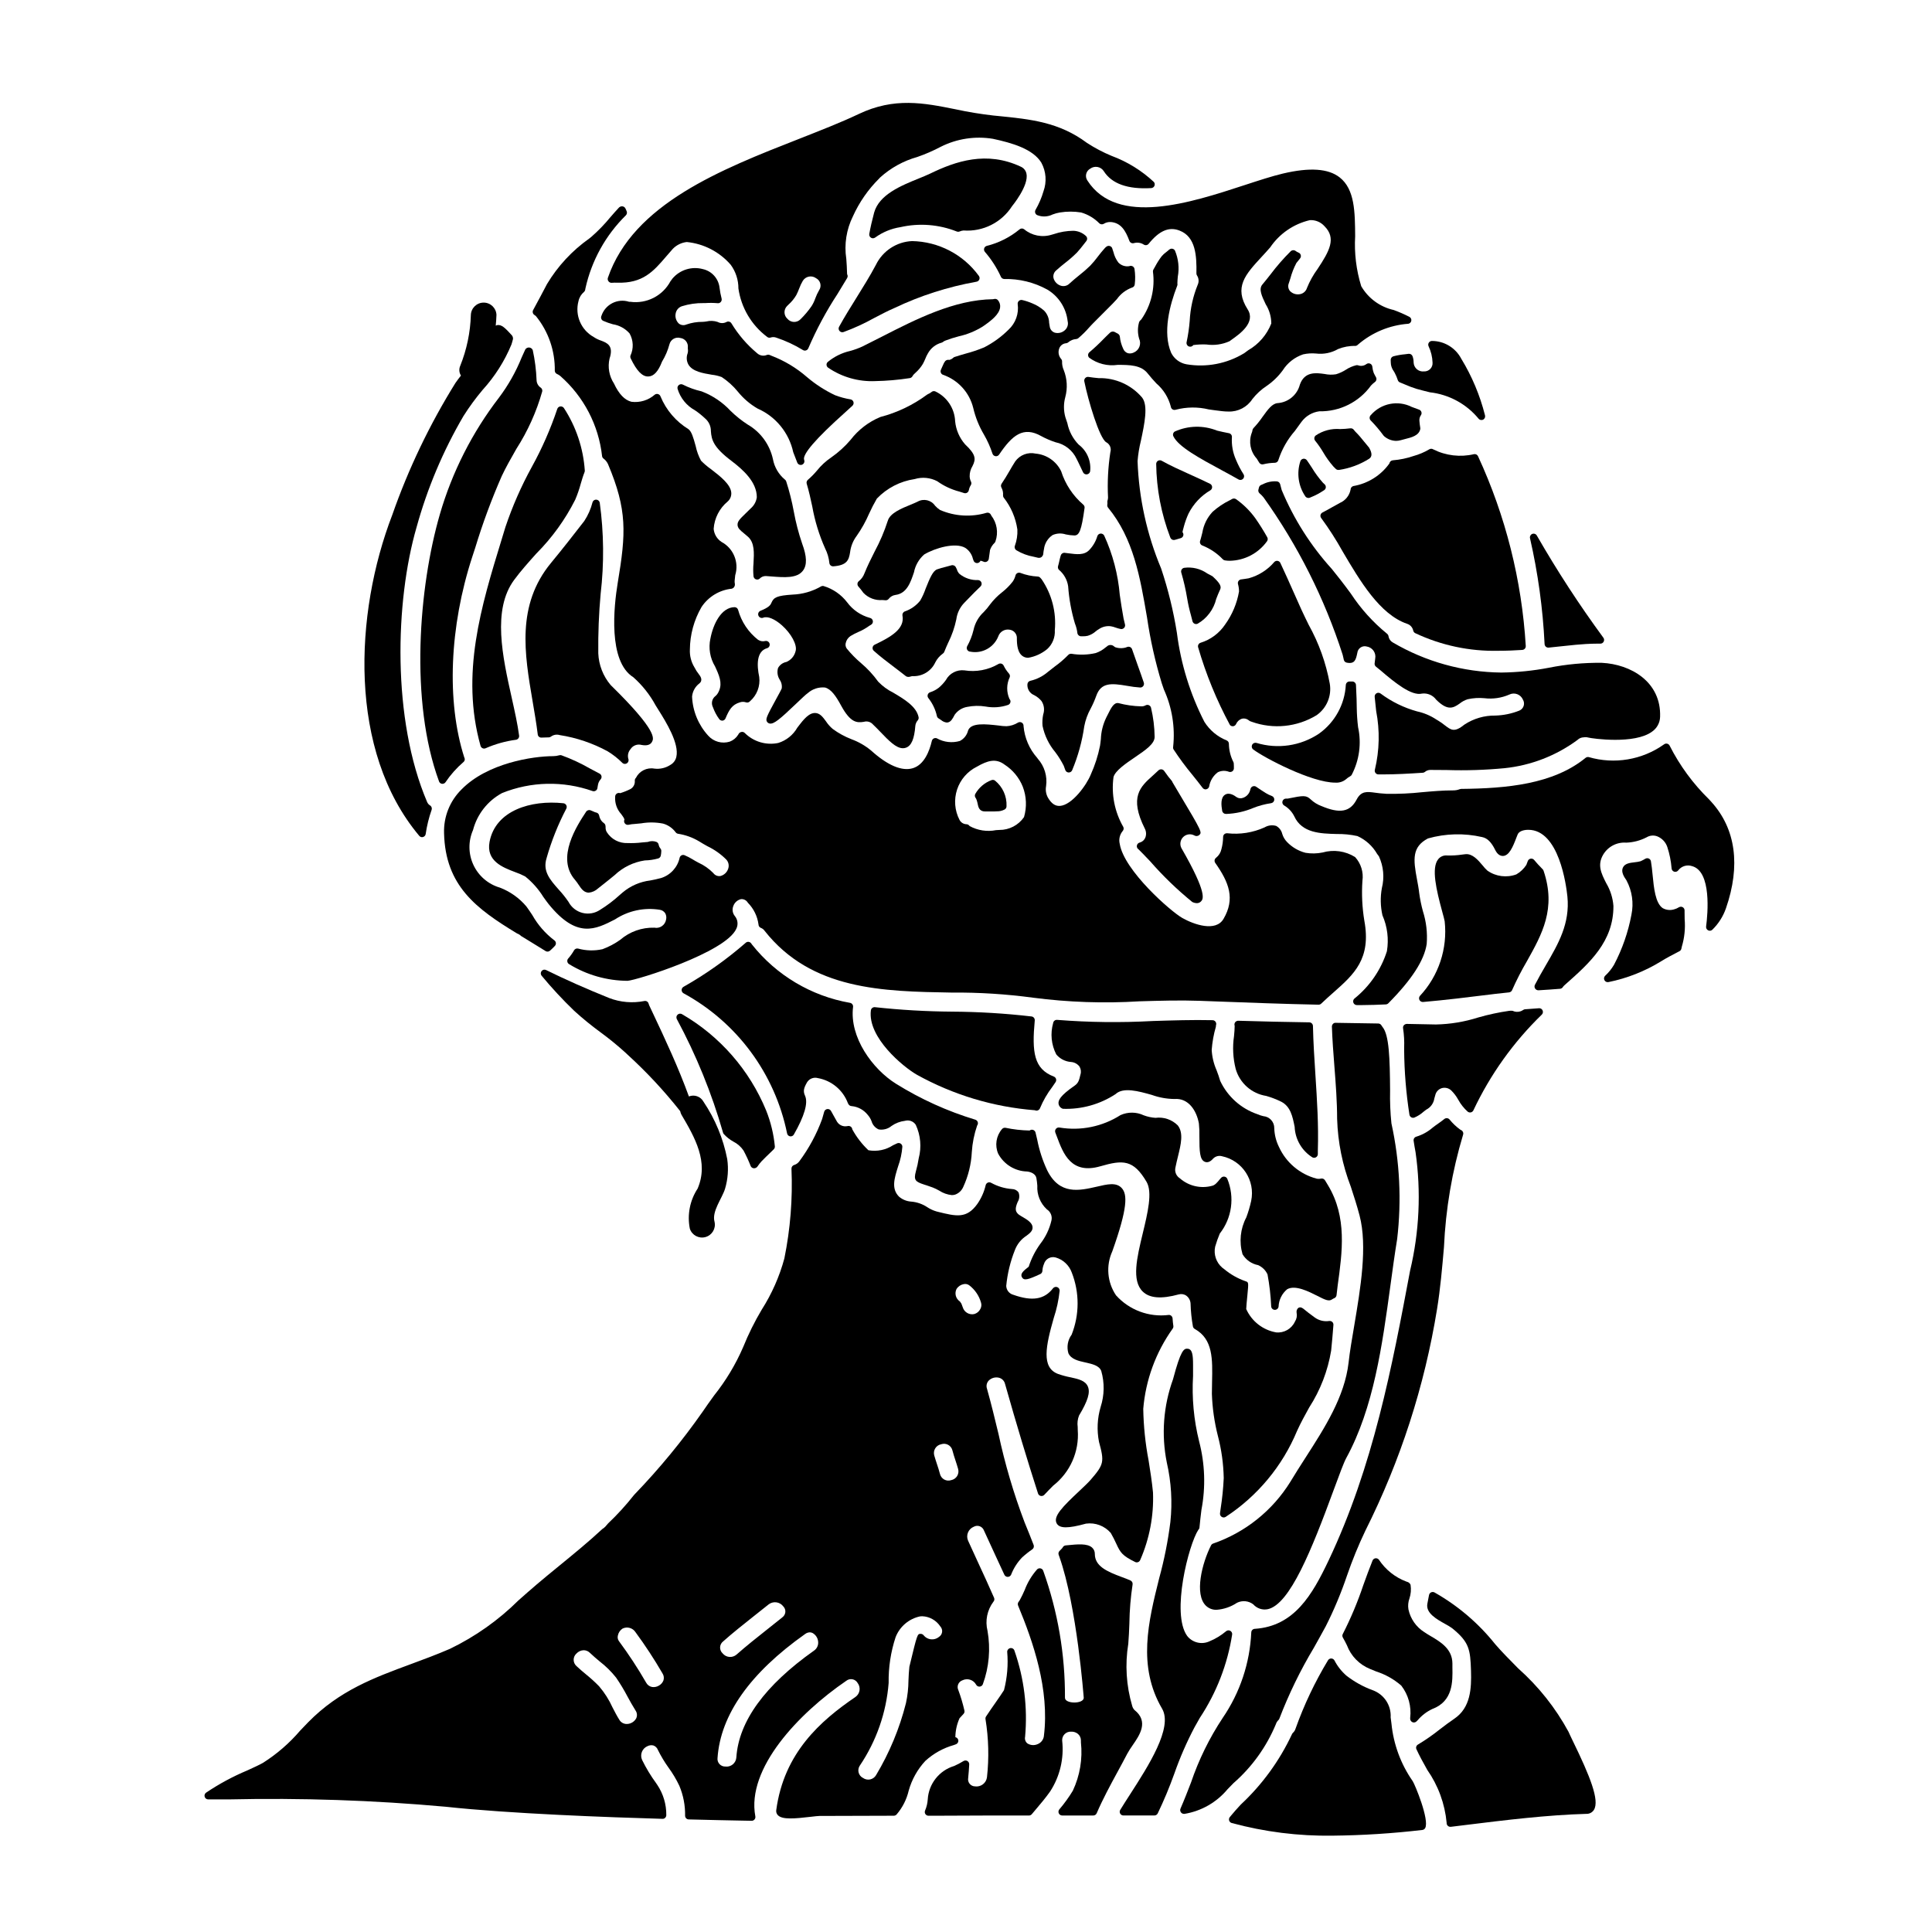 <?xml version="1.0" encoding="UTF-8"?>
<!-- Uploaded to: SVG Repo, www.svgrepo.com, Generator: SVG Repo Mixer Tools -->
<svg fill="#000000" width="800px" height="800px" version="1.1" viewBox="144 144 512 512" xmlns="http://www.w3.org/2000/svg">
 <g>
  <path d="m466.31 302.72c0.32-0.836 0.645-1.68 1.066-2.543 0.355-0.836-0.164-1.723-1.992-3.406v0.004c-0.066-0.066-0.145-0.117-0.227-0.156-0.395-0.199-0.809-0.422-1.203-0.633l-0.004-0.004c-1.789-1.262-3.988-1.797-6.16-1.5-0.266 0.059-0.5 0.223-0.641 0.453-0.141 0.234-0.18 0.516-0.105 0.781 0.668 2.269 1.191 4.578 1.574 6.91 0.246 1.48 0.578 2.945 0.988 4.391 0.141 0.539 0.285 1.078 0.414 1.617 0.074 0.285 0.27 0.523 0.535 0.652 0.133 0.062 0.273 0.094 0.422 0.094 0.145 0 0.289-0.031 0.422-0.094 2.469-1.426 4.242-3.797 4.91-6.566z"/>
  <path d="m392.28 333.73c0.051 0.27 0.211 0.5 0.441 0.648 0.266 0.16 0.48 0.312 0.668 0.441v-0.004c0.426 0.367 0.949 0.602 1.508 0.668 0.117-0.004 0.234-0.016 0.348-0.043 0.754-0.188 1.18-0.898 1.766-2.043h0.004c0.789-1.102 1.98-1.844 3.312-2.066 1.598-0.32 3.238-0.352 4.848-0.094 2.004 0.379 4.074 0.23 6.004-0.434 0.301-0.121 0.523-0.387 0.59-0.703 0.07-0.305-0.02-0.629-0.242-0.852-0.836-1.844-0.809-3.965 0.066-5.789 0.109-0.332 0.027-0.695-0.207-0.953-0.57-0.645-1.047-1.359-1.418-2.133-0.125-0.246-0.344-0.43-0.613-0.504-0.266-0.074-0.551-0.035-0.785 0.113-2.715 1.578-5.891 2.168-8.988 1.672-2.008-0.238-3.961 0.777-4.914 2.562-0.539 0.754-1.172 1.441-1.883 2.039-0.695 0.539-1.48 0.949-2.32 1.211-0.293 0.105-0.52 0.348-0.609 0.645-0.094 0.301-0.035 0.629 0.156 0.875 1.105 1.391 1.879 3.012 2.269 4.742z"/>
  <path d="m470.67 336.46h0.148c0.324-0.051 0.605-0.262 0.746-0.559 0.285-0.672 0.84-1.191 1.527-1.43 0.582-0.148 1.203-0.035 1.691 0.309 0.082 0.07 0.172 0.133 0.262 0.191l0.234 0.148c0.145 0.066 0.297 0.121 0.449 0.164 5.699 2.043 12.016 1.402 17.184-1.746 2.684-1.879 4.043-5.133 3.492-8.359-1-5.481-2.894-10.762-5.606-15.629-0.652-1.336-1.309-2.676-1.93-4.031-0.676-1.488-1.359-3.012-2.043-4.574-1.133-2.547-2.293-5.164-3.516-7.754h0.004c-0.141-0.293-0.414-0.5-0.73-0.551-0.32-0.055-0.648 0.055-0.871 0.285-1.781 2.098-4.152 3.606-6.805 4.332-0.645 0.117-1.324 0.203-2 0.297v-0.004c-0.285 0.035-0.539 0.195-0.699 0.434-0.156 0.238-0.203 0.531-0.125 0.809 0.18 0.641 0.27 1.301 0.27 1.969-0.547 3.141-1.797 6.121-3.66 8.711-1.559 2.336-3.879 4.062-6.562 4.879-0.496 0.176-0.762 0.711-0.609 1.211 2.074 7.133 4.898 14.027 8.422 20.566 0.184 0.211 0.449 0.328 0.727 0.332z"/>
  <path d="m491.66 267.95c-0.43-0.664-0.863-1.336-1.316-1.969-0.215-0.305-0.582-0.465-0.953-0.406-0.371 0.055-0.676 0.316-0.789 0.676-1.012 3.117-0.535 6.527 1.297 9.25 0.254 0.41 0.77 0.578 1.219 0.391l0.395-0.168c1.102-0.445 2.16-1.004 3.148-1.664l0.23-0.145c0.258-0.16 0.426-0.426 0.461-0.723 0.031-0.297-0.07-0.598-0.281-0.809l-0.488-0.461c-1.094-1.234-2.07-2.562-2.922-3.973z"/>
  <path d="m508.05 242.83c-0.191-0.531-0.312-1.086-0.367-1.652-0.031-0.359-0.258-0.672-0.586-0.812-0.332-0.141-0.711-0.094-0.996 0.125-0.621 0.473-1.441 0.594-2.176 0.324-0.164-0.051-0.336-0.062-0.504-0.027-0.992 0.242-1.938 0.652-2.789 1.215-0.797 0.512-1.664 0.91-2.578 1.18-1.004 0.164-2.035 0.137-3.031-0.074-2.234-0.312-5.277-0.73-6.539 2.809-0.703 2.731-3.066 4.703-5.875 4.91-1.469 0.105-2.582 1.648-3.992 3.602-0.73 1.066-1.543 2.078-2.43 3.023-0.16 0.164-0.258 0.375-0.281 0.605-0.027 0.234-0.09 0.465-0.191 0.68-0.859 2.332-0.352 4.949 1.324 6.785 0.223 0.355 0.449 0.703 0.656 1.059 0.176 0.305 0.5 0.488 0.852 0.488 0.082 0.004 0.164-0.008 0.246-0.031 1.004-0.246 2.035-0.379 3.07-0.395 0.445-0.012 0.828-0.324 0.93-0.758 0.922-2.828 2.406-5.441 4.363-7.684 0.555-0.754 1.145-1.555 1.758-2.422h0.004c1.129-1.531 2.836-2.535 4.723-2.781 5.406 0.109 10.523-2.445 13.688-6.832 0.324-0.348 0.676-0.664 1.055-0.945 0.391-0.301 0.5-0.84 0.254-1.266-0.211-0.395-0.438-0.781-0.586-1.125z"/>
  <path d="m497.82 268.09 0.164 0.156v0.004c0.184 0.184 0.434 0.289 0.695 0.289 0.051 0.008 0.105 0.008 0.156 0 2.84-0.418 5.562-1.426 7.992-2.957 0.816-0.539 0.848-1.477 0-2.945-0.43-0.492-0.84-1.004-1.25-1.516v0.004c-0.754-0.98-1.57-1.91-2.445-2.785-0.133-0.133-0.25-0.277-0.355-0.434-0.219-0.297-0.578-0.449-0.941-0.395-0.895 0.113-1.797 0.18-2.695 0.195-2.297-0.188-4.586 0.418-6.488 1.719-0.41 0.352-0.461 0.969-0.113 1.383 0.785 0.973 1.496 2.004 2.133 3.078 0.777 1.336 1.68 2.59 2.695 3.75 0.145 0.16 0.293 0.312 0.453 0.453z"/>
  <path d="m413.48 313.23c0 1.648 0.184 3.938 1.762 4.789 0.383 0.199 0.805 0.305 1.238 0.301 1.855-0.312 3.598-1.109 5.047-2.312 1.387-1.27 2.121-3.098 2.008-4.973 0.441-4.777-0.793-9.559-3.496-13.523-0.117-0.109-0.227-0.234-0.32-0.363-0.18-0.219-0.441-0.348-0.723-0.359-1.566-0.078-3.113-0.402-4.578-0.961-0.262-0.102-0.547-0.086-0.797 0.039-0.246 0.125-0.43 0.352-0.5 0.617-0.148 0.582-0.395 1.133-0.73 1.625-0.832 1.07-1.789 2.035-2.859 2.867-1.199 0.938-2.273 2.027-3.188 3.246-0.496 0.699-1.043 1.359-1.641 1.969-1.375 1.266-2.32 2.926-2.707 4.754-0.367 1.516-0.938 2.969-1.699 4.332-0.148 0.297-0.137 0.656 0.035 0.941 0.172 0.293 0.48 0.473 0.816 0.48 3.133 0.605 6.254-1.109 7.418-4.082 0.441-1.246 1.727-1.984 3.027-1.734 1.148 0.164 1.973 1.191 1.887 2.348z"/>
  <path d="m471.55 265.86c-0.84-1.887-1.211-3.945-1.082-6.008 0.047-0.508-0.305-0.969-0.812-1.055-1.02-0.18-2.062-0.43-3.117-0.676-3.617-1.453-7.672-1.363-11.223 0.242-0.422 0.27-0.578 0.809-0.359 1.258 1.348 2.789 6.902 5.797 12.789 8.977 1.535 0.832 3.062 1.656 4.488 2.469h-0.004c0.152 0.082 0.32 0.125 0.488 0.125 0.359 0 0.688-0.195 0.859-0.512 0.172-0.312 0.16-0.695-0.031-1-0.777-1.211-1.445-2.488-1.996-3.82z"/>
  <path d="m391.86 319.54c0.465-0.922 1.148-1.715 1.988-2.316 0.176-0.109 0.312-0.273 0.391-0.469 0.336-0.871 0.711-1.707 1.086-2.531l0.004 0.004c0.957-1.938 1.668-3.988 2.106-6.102 0.215-1.652 0.957-3.188 2.117-4.383l1.008-1.035c1.066-1.102 2.16-2.234 3.277-3.281 0.289-0.273 0.387-0.691 0.246-1.066-0.141-0.371-0.488-0.621-0.887-0.633-1.785 0.07-3.535-0.512-4.926-1.641-0.336-0.336-0.574-0.758-0.695-1.223l-0.273-0.543c-0.215-0.434-0.715-0.648-1.18-0.504-0.508 0.156-1.027 0.289-1.543 0.418-0.766 0.176-1.523 0.398-2.266 0.66-1.098 0.438-1.863 2.227-3.016 5.117-0.375 1.094-0.855 2.148-1.43 3.148-1.051 1.324-2.465 2.32-4.066 2.867-0.453 0.16-0.723 0.629-0.637 1.105 0.66 3.562-3.109 5.684-7.363 7.719-0.297 0.141-0.504 0.422-0.551 0.746-0.051 0.324 0.066 0.652 0.312 0.871 1.613 1.457 3.469 2.863 5.43 4.352 1.035 0.789 2.078 1.574 3.102 2.391 0.188 0.125 0.414 0.188 0.641 0.176 0.148 0.004 0.293-0.02 0.434-0.062 0.18-0.066 0.367-0.113 0.555-0.145 2.602 0.172 5.043-1.273 6.137-3.641z"/>
  <path d="m553.67 315.39c0.18 0.152 0.402 0.234 0.637 0.234h0.098l3.035-0.32c1.383-0.145 2.754-0.293 4.176-0.43 1.465-0.133 3.613-0.305 5.902-0.305l0.004 0.004c0.199-0.016 0.398-0.016 0.598 0 0.371 0 0.715-0.211 0.879-0.543 0.168-0.332 0.133-0.73-0.09-1.031-6.379-8.688-12.266-17.727-17.633-27.074-0.238-0.43-0.758-0.613-1.215-0.43-0.453 0.18-0.707 0.668-0.594 1.141 2.109 9.223 3.402 18.609 3.863 28.055 0.016 0.27 0.137 0.523 0.34 0.699z"/>
  <path d="m520.69 253.2c-0.086-0.289-0.305-0.523-0.59-0.633-0.637-0.238-1.305-0.484-1.969-0.727-3.676-1.852-8.137-0.965-10.832 2.144-0.199 0.18-0.32 0.43-0.332 0.695-0.016 0.27 0.082 0.531 0.266 0.727 1.234 1.258 2.375 2.602 3.414 4.023 0.055 0.078 0.121 0.145 0.195 0.203 0.867 0.746 1.965 1.172 3.109 1.203 0.434 0 0.863-0.062 1.281-0.184 0.363-0.109 0.742-0.203 1.125-0.301 1.711-0.426 3.652-0.906 4.023-2.613 0.023-0.129 0.023-0.262 0-0.395-0.109-0.617-0.184-1.242-0.227-1.871-0.031-0.504 0.105-1.004 0.395-1.422 0.176-0.246 0.23-0.559 0.141-0.852z"/>
  <path d="m534.66 264.35c-3.652 0.871-7.492 0.418-10.848-1.27-0.32-0.203-0.727-0.203-1.047 0-1.305 0.773-2.711 1.367-4.176 1.77-1.762 0.605-3.598 0.984-5.453 1.133-0.473 0.027-0.863 0.379-0.938 0.848-2.266 3.172-5.695 5.32-9.539 5.977-0.43 0.109-0.734 0.492-0.738 0.938-0.305 1.586-1.379 2.914-2.863 3.543-0.66 0.352-1.32 0.719-1.969 1.094-0.867 0.492-1.73 0.984-2.617 1.43h0.004c-0.266 0.133-0.457 0.379-0.527 0.664-0.062 0.289 0.008 0.594 0.191 0.824 2.07 2.824 3.965 5.777 5.668 8.84 4.606 7.816 9.84 16.676 17.059 19.164 0.844 0.254 1.477 0.953 1.652 1.816 0.066 0.289 0.258 0.539 0.527 0.672 6.887 3.246 14.43 4.848 22.043 4.672 2.184 0 4.305-0.094 6.336-0.227v-0.004c0.539-0.035 0.949-0.496 0.918-1.039-1.047-17.398-5.336-34.449-12.645-50.273-0.176-0.402-0.602-0.641-1.039-0.57z"/>
  <path d="m517.33 237.76-0.957 0.121c-1.051 0.094-2.09 0.273-3.109 0.543-0.422 0.121-0.711 0.504-0.715 0.945 0 0.395 0.031 0.812 0.062 1.18l0.004 0.043c0.098 0.625 0.344 1.223 0.715 1.734 0.086 0.141 0.184 0.297 0.273 0.457 0.34 0.629 0.617 1.289 0.832 1.969 0.094 0.273 0.305 0.496 0.574 0.602l1.219 0.5h0.004c1.016 0.453 2.059 0.848 3.125 1.184 1.238 0.352 2.441 0.645 3.606 0.934v-0.004c5.019 0.574 9.621 3.066 12.848 6.957 0.285 0.379 0.801 0.496 1.227 0.285 0.426-0.215 0.633-0.703 0.5-1.16-1.336-5.285-3.457-10.34-6.297-14.996-1.52-2.891-4.519-4.703-7.785-4.695-0.336 0.008-0.641 0.188-0.816 0.469-0.176 0.285-0.195 0.637-0.051 0.941 0.645 1.355 1 2.828 1.051 4.328 0.047 0.621-0.172 1.23-0.605 1.676-0.434 0.445-1.035 0.684-1.656 0.656-0.688 0.082-1.375-0.129-1.898-0.578-0.523-0.449-0.836-1.098-0.859-1.785 0.004-0.547-0.086-1.09-0.262-1.605-0.137-0.445-0.562-0.738-1.027-0.699z"/>
  <path d="m305.26 218.55c0.195 0.266 0.512 0.414 0.84 0.395 0.488-0.039 0.98-0.051 1.473-0.031 6.766 0.215 9.566-2.961 12.969-6.945 0.562-0.652 1.148-1.34 1.773-2.035 0.988-1.008 2.293-1.645 3.691-1.797 4.512 0.449 8.676 2.606 11.645 6.031 1.332 1.816 2.043 4.012 2.035 6.266 0.734 5.106 3.457 9.711 7.574 12.816 0.266 0.242 0.645 0.316 0.98 0.195 0.488-0.16 1.012-0.145 1.488 0.035 2.473 0.824 4.844 1.926 7.062 3.289 0.246 0.152 0.547 0.184 0.824 0.09 0.273-0.094 0.492-0.301 0.602-0.566 2.152-5.008 4.734-9.82 7.723-14.379 0.859-1.406 1.719-2.805 2.562-4.227 0.117-0.203 0.164-0.441 0.121-0.672 0-0.051-0.113-0.352-0.133-0.395-0.035-1.52-0.125-2.836-0.211-4.047l-0.004 0.004c-0.582-3.836 0.031-7.762 1.754-11.238 1.684-3.738 4.043-7.133 6.953-10.02l0.223-0.246v-0.004c2.828-2.566 6.215-4.438 9.891-5.469 2.148-0.742 4.238-1.652 6.25-2.719 4.254-2.133 9.078-2.867 13.773-2.098 5.117 1.094 10.652 2.703 12.867 6.356v0.004c1.25 2.316 1.449 5.059 0.555 7.535-0.504 1.73-1.215 3.391-2.117 4.949-0.133 0.238-0.164 0.523-0.078 0.785 0.082 0.258 0.262 0.473 0.504 0.59 1.336 0.539 2.836 0.473 4.121-0.172 0.621-0.238 1.266-0.414 1.922-0.52 1.859-0.305 3.758-0.305 5.621 0 1.824 0.527 3.488 1.516 4.82 2.875 0.309 0.289 0.77 0.348 1.141 0.148 0.578-0.371 1.262-0.543 1.945-0.492 2.609 0.238 3.832 2.164 4.875 4.977 0.172 0.484 0.688 0.754 1.184 0.617 0.887-0.258 1.844-0.125 2.625 0.375 0.422 0.281 0.992 0.195 1.309-0.203 2.801-3.477 5.402-4.59 8.184-3.5 4.293 1.633 4.555 6.711 4.469 11.344-0.008 0.195 0.047 0.391 0.156 0.551 0.492 0.75 0.555 1.699 0.172 2.508-1.23 3.027-1.941 6.238-2.106 9.5-0.148 1.898-0.426 3.785-0.82 5.652-0.117 0.461 0.117 0.941 0.555 1.137 0.438 0.191 0.949 0.047 1.215-0.352 1.137-0.152 2.281-0.207 3.426-0.16 2.094 0.305 4.231 0.012 6.164-0.852 0.168-0.129 0.395-0.285 0.633-0.461 2.078-1.469 6.394-4.523 4.191-7.973-3.727-5.879-0.621-9.246 3.672-13.902 0.758-0.82 1.527-1.652 2.281-2.527h0.004c2.473-3.656 6.238-6.238 10.539-7.234 1.465-0.078 2.887 0.516 3.863 1.613 3.172 3.176 1.34 6.547-1.832 11.32-1.141 1.555-2.086 3.242-2.809 5.027-0.254 0.855-0.969 1.496-1.848 1.656-0.969 0.195-1.969-0.117-2.656-0.824-0.488-0.578-0.609-1.383-0.309-2.082 0.133-0.395 0.262-0.789 0.395-1.227 0.379-1.43 0.914-2.812 1.605-4.121 0.047-0.047 0.254-0.305 0.531-0.656l0.453-0.574c0.195-0.246 0.258-0.57 0.176-0.871-0.078-0.305-0.301-0.547-0.594-0.656-0.289-0.121-0.559-0.273-0.809-0.461-0.387-0.27-0.906-0.23-1.25 0.09-1.938 1.926-3.734 3.984-5.375 6.168-0.734 0.938-1.457 1.848-2.156 2.676-1.02 1.207-0.133 3.059 0.887 5.199h-0.004c0.969 1.531 1.484 3.305 1.492 5.117-1.176 2.992-3.336 5.492-6.125 7.09l-1.066 0.789v-0.004c-4.578 2.785-10.008 3.828-15.289 2.934-1.762-0.316-3.269-1.445-4.062-3.051-2.289-5.352-0.395-12.629 1.617-17.789 0.039-0.117 0.062-0.238 0.062-0.359 0-0.074-0.012-0.145-0.027-0.219 0-0.559 0.062-1.18 0.113-1.805 0.43-2.332 0.164-4.738-0.758-6.918-0.262-0.449-0.824-0.621-1.293-0.395-0.199 0.117-0.383 0.258-0.547 0.422-0.168 0.148-0.344 0.285-0.516 0.418v-0.004c-0.438 0.316-0.832 0.684-1.18 1.098-0.645 0.852-1.219 1.754-1.715 2.699l-0.449 0.789v-0.004c-0.098 0.172-0.145 0.367-0.129 0.562 0.594 4.453-0.5 8.965-3.07 12.645l-0.355 0.355c-0.148 0.145-0.246 0.336-0.285 0.543-0.371 1.387-0.355 2.848 0.051 4.227 0.312 0.672 0.34 1.445 0.07 2.137-0.266 0.691-0.805 1.242-1.488 1.531-0.488 0.246-1.047 0.309-1.574 0.18-0.559-0.184-1.004-0.609-1.219-1.156-0.484-1.02-0.793-2.117-0.902-3.242-0.035-0.301-0.203-0.57-0.457-0.734-0.129-0.078-0.266-0.148-0.395-0.215-0.102-0.047-0.195-0.098-0.289-0.156-0.086-0.055-0.18-0.102-0.273-0.145-0.418-0.18-0.902-0.086-1.227 0.238-0.336 0.336-0.664 0.66-1.02 0.992l-0.613 0.613c-1.199 1.246-2.461 2.426-3.781 3.543-0.211 0.172-0.34 0.426-0.359 0.699-0.016 0.277 0.086 0.547 0.277 0.746 2.168 1.609 4.887 2.297 7.559 1.91 3.203 0 6.231 0.027 8 2.32 0.684 0.883 1.461 1.727 2.231 2.57l0.004 0.004c1.887 1.613 3.231 3.766 3.852 6.172 0.031 0.297 0.199 0.566 0.453 0.727 0.254 0.156 0.566 0.191 0.852 0.094 2.871-0.754 5.883-0.781 8.762-0.078 1.094 0.152 2.262 0.32 3.543 0.461 0.551 0.062 1.102 0.098 1.652 0.098 2.555 0.094 4.969-1.164 6.356-3.312 1.066-1.359 2.348-2.535 3.793-3.484 1.629-1.121 3.062-2.508 4.234-4.102 1.266-2 3.18-3.504 5.426-4.258 1.121-0.25 2.273-0.324 3.418-0.219 2.019 0.25 4.066-0.164 5.828-1.18 1.449-0.586 3-0.871 4.559-0.832 0.266-0.012 0.512-0.129 0.691-0.324 3.746-3.242 8.438-5.188 13.383-5.551 0.406-0.078 0.723-0.402 0.785-0.812 0.066-0.41-0.137-0.816-0.5-1.016-1.348-0.691-2.738-1.297-4.16-1.816-3.629-0.809-6.754-3.098-8.617-6.316-1.32-4.285-1.863-8.773-1.605-13.25-0.047-6.387-0.086-12.422-4.102-15.574-3.016-2.363-7.938-2.699-15.051-1.02-2.91 0.688-6.441 1.848-10.184 3.07-14.234 4.66-33.727 11.043-41.617-1.219h0.004c-0.355-0.508-0.473-1.141-0.332-1.742 0.145-0.602 0.535-1.113 1.078-1.406 0.559-0.414 1.266-0.574 1.949-0.445 0.68 0.129 1.277 0.535 1.648 1.121 2.117 3.328 6.332 4.832 12.57 4.473h0.004c0.367-0.027 0.695-0.258 0.84-0.598 0.148-0.344 0.09-0.738-0.148-1.023-3.234-3.019-7.035-5.371-11.188-6.91-2.281-0.941-4.473-2.098-6.543-3.445-7.394-5.512-14.902-6.273-23.586-7.137l-1.199-0.117c-3.398-0.387-6.773-0.941-10.113-1.668-8.289-1.66-16.137-3.238-25.609 1.273-4.656 2.219-10.09 4.328-15.844 6.602-20.57 8.062-43.883 17.199-50.617 36.801l0.004 0.004c-0.109 0.312-0.047 0.66 0.164 0.918zm47.441 9.961c-0.492-0.434-0.785-1.051-0.801-1.707-0.016-0.656 0.246-1.289 0.719-1.742l0.336-0.332c0.816-0.73 1.516-1.582 2.074-2.527 0.293-0.582 0.559-1.18 0.785-1.793 0.25-0.684 0.562-1.34 0.93-1.969 0.348-0.582 0.926-0.996 1.59-1.133 0.668-0.141 1.359 0.008 1.914 0.406 0.562 0.285 0.977 0.797 1.137 1.406 0.156 0.613 0.047 1.262-0.309 1.785-0.406 0.695-0.746 1.426-1.02 2.184-0.246 0.719-0.578 1.406-0.988 2.047-0.863 1.25-1.844 2.41-2.926 3.473-0.457 0.469-1.09 0.727-1.742 0.707-0.656-0.02-1.27-0.312-1.699-0.805z"/>
  <path d="m500.69 350.52c0.344-0.32 0.727-0.59 1.141-0.812 0.152-0.082 0.281-0.199 0.371-0.344 2.039-3.891 2.641-8.375 1.703-12.664-0.203-1.66-0.32-3.328-0.348-5.004 0-1.66-0.078-3.324-0.156-4.973l-0.051-1.18v0.004c-0.023-0.527-0.457-0.945-0.984-0.945h-0.73c-0.516 0-0.941 0.398-0.98 0.91-0.285 5.172-2.91 9.93-7.129 12.93-4.879 3.246-10.953 4.141-16.559 2.434-0.457-0.125-0.938 0.094-1.145 0.516-0.207 0.426-0.086 0.938 0.293 1.223 3.094 2.312 15.512 8.789 21.711 8.789 1.031 0.086 2.059-0.23 2.863-0.883z"/>
  <path d="m450.91 266.09c-0.301 0.168-0.492 0.48-0.508 0.824 0.078 6.676 1.34 13.281 3.731 19.516 0.137 0.402 0.512 0.676 0.934 0.676 0.09 0 0.18-0.012 0.266-0.035l0.363-0.098c0.422-0.113 0.82-0.223 1.254-0.371 0.309-0.105 0.547-0.359 0.633-0.676 0.082-0.316 0-0.652-0.215-0.898 0.07-0.379 0.16-0.754 0.273-1.125l0.098-0.375c0.316-1.176 0.73-2.328 1.238-3.434 1.301-2.574 3.32-4.719 5.809-6.176 0.293-0.195 0.457-0.535 0.438-0.883-0.023-0.352-0.23-0.664-0.543-0.824-1.77-0.863-3.562-1.672-5.309-2.465-2.719-1.227-5.293-2.387-7.5-3.637-0.297-0.168-0.656-0.176-0.961-0.02z"/>
  <path d="m468.85 359.7h0.176c2.398-0.094 4.762-0.613 6.981-1.535 1.551-0.629 3.168-1.066 4.824-1.309 0.453-0.055 0.809-0.41 0.863-0.859 0.055-0.453-0.203-0.883-0.629-1.047-0.57-0.203-1.117-0.469-1.633-0.785-0.867-0.535-1.699-1.102-2.535-1.668-0.254-0.18-0.582-0.219-0.875-0.117-0.293 0.105-0.52 0.336-0.613 0.633l-0.156 0.57h-0.004c-0.285 0.863-0.953 1.543-1.812 1.844-0.582 0.23-1.242 0.16-1.762-0.195-0.461-0.34-1.863-1.359-3.023-0.625-1.227 0.766-1.02 2.809-0.758 4.281 0.082 0.465 0.484 0.805 0.957 0.812z"/>
  <path d="m471.59 276.3c-0.312-0.223-0.723-0.25-1.062-0.07l-0.629 0.348c-1.648 0.801-3.176 1.828-4.543 3.051-1.434 1.523-2.379 3.441-2.719 5.508l-0.25 0.977c-0.105 0.414-0.207 0.824-0.34 1.207v0.004c-0.176 0.504 0.09 1.059 0.594 1.242 2.055 0.812 3.906 2.062 5.426 3.66 0.145 0.145 0.328 0.238 0.527 0.277 0.418 0.074 0.84 0.109 1.266 0.109 3.941-0.055 7.625-1.977 9.922-5.184 0.219-0.316 0.238-0.727 0.047-1.059-0.984-1.758-2.059-3.469-3.215-5.117-1.398-1.91-3.094-3.582-5.023-4.953z"/>
  <path d="m426.29 213.66c1.09-0.836 2.125-1.746 3.102-2.715 0.684-0.73 1.285-1.512 1.883-2.281l0.617-0.789h-0.004c0.336-0.422 0.273-1.027-0.141-1.371-0.906-0.832-2.082-1.309-3.312-1.344-1.754 0.016-3.496 0.312-5.156 0.875l-0.559 0.16c-2.527 0.801-5.289 0.258-7.32-1.445-0.363-0.273-0.867-0.262-1.215 0.035-2.527 2.09-5.492 3.586-8.676 4.375-0.328 0.086-0.594 0.336-0.691 0.66-0.102 0.328-0.023 0.684 0.199 0.938 1.723 1.988 3.148 4.215 4.242 6.606 0.156 0.336 0.484 0.559 0.855 0.574 3.984-0.09 7.922 0.871 11.414 2.793 3.019 1.789 5.023 4.894 5.41 8.383 0.227 0.875-0.059 1.801-0.738 2.394-0.723 0.66-1.734 0.906-2.68 0.648-0.719-0.242-1.238-0.875-1.328-1.625-0.074-0.332-0.129-0.668-0.164-1.004-0.016-1.211-0.5-2.363-1.348-3.227-0.93-0.809-1.984-1.457-3.125-1.914-0.852-0.367-1.734-0.66-2.641-0.871-0.312-0.078-0.645 0.004-0.887 0.215-0.242 0.215-0.367 0.535-0.328 0.855 0.352 2.531-0.559 5.07-2.441 6.797-1.895 1.887-4.07 3.465-6.453 4.68-1.609 0.668-3.262 1.223-4.949 1.664-0.965 0.281-1.93 0.555-2.883 0.875l0.004-0.004c-0.137 0.043-0.262 0.117-0.363 0.219-0.309 0.289-0.691 0.488-1.105 0.574-0.066-0.027-0.137-0.047-0.207-0.055-0.207 0.02-0.402 0.078-0.586 0.172-0.172 0.102-0.312 0.254-0.391 0.441-0.062 0.074-0.117 0.156-0.164 0.242-0.184 0.355-0.34 0.715-0.492 1.082-0.102 0.234-0.199 0.469-0.309 0.699l0.004 0.004c-0.125 0.246-0.133 0.531-0.027 0.785 0.094 0.254 0.293 0.457 0.547 0.555 3.996 1.375 7.019 4.684 8.031 8.785 0.582 2.496 1.543 4.883 2.852 7.086 0.918 1.59 1.668 3.269 2.242 5.012 0.109 0.363 0.418 0.637 0.797 0.695 0.375 0.059 0.754-0.105 0.969-0.422 3.469-5.141 6.406-7.602 11.191-4.887h-0.004c1.199 0.648 2.449 1.188 3.746 1.613 2.461 0.5 4.539 2.137 5.602 4.41l0.395 0.789c0.348 0.738 0.82 1.75 1.324 2.777 0.168 0.336 0.508 0.547 0.883 0.547 0.074 0 0.145-0.008 0.215-0.023 0.449-0.09 0.777-0.484 0.785-0.941 0.254-2.684-0.902-5.309-3.055-6.934-1.523-1.562-2.566-3.535-2.996-5.676-0.172-0.555-0.344-1.09-0.523-1.574-0.492-1.738-0.5-3.578-0.027-5.32 0.637-2.363 0.5-4.867-0.395-7.144-0.328-0.73-0.484-1.527-0.453-2.332 0-0.246-0.094-0.484-0.266-0.668-0.652-0.758-0.844-1.812-0.496-2.754 0.281-0.789 1.004-1.332 1.836-1.391 0.207-0.016 0.402-0.102 0.555-0.238 0.586-0.512 1.324-0.82 2.098-0.871 0.199-0.016 0.391-0.086 0.547-0.207 1.051-0.891 2.031-1.859 2.934-2.902 0.395-0.395 0.703-0.789 0.98-1.039l5.238-5.258c0.359-0.359 0.723-0.789 1.105-1.18 0.98-1.383 2.352-2.441 3.938-3.031 0.422-0.082 0.738-0.43 0.785-0.855 0.168-1.367 0.148-2.75-0.062-4.113-0.055-0.305-0.25-0.566-0.523-0.707-0.277-0.141-0.602-0.148-0.883-0.02-1.059 0.168-2.133-0.195-2.871-0.969-0.621-0.82-1.062-1.758-1.297-2.758-0.098-0.305-0.191-0.594-0.293-0.875l0.004 0.004c-0.055-0.266-0.211-0.496-0.441-0.633-0.289-0.184-0.648-0.203-0.953-0.055-0.211 0.117-0.402 0.27-0.562 0.449-0.676 0.727-1.285 1.516-1.898 2.301v0.004c-0.633 0.855-1.32 1.676-2.059 2.445-0.926 0.895-1.898 1.742-2.914 2.531-0.848 0.688-1.691 1.379-2.504 2.129-0.59 0.621-1.477 0.855-2.297 0.613-0.953-0.285-1.695-1.039-1.965-1.996-0.176-0.77 0.098-1.57 0.707-2.074 0.77-0.707 1.578-1.352 2.387-2z"/>
  <path d="m420.28 336.35c0.531 2.57 1.691 4.965 3.375 6.973 0.855 1.133 1.605 2.34 2.246 3.606 0.141 0.34 0.281 0.73 0.395 1.098 0.121 0.395 0.473 0.668 0.883 0.688h0.051c0.395 0.004 0.75-0.234 0.902-0.598 1.559-3.731 2.637-7.641 3.207-11.641 0.316-1.668 0.898-3.277 1.73-4.758 0.559-1.066 1.043-2.172 1.449-3.309 1.262-3.566 3.938-3.383 8.199-2.652 1.133 0.215 2.277 0.363 3.43 0.441 0.324 0.016 0.633-0.133 0.828-0.395 0.188-0.262 0.242-0.598 0.145-0.906-0.523-1.555-1.082-3.109-1.637-4.656-0.5-1.402-1.004-2.797-1.477-4.188-0.09-0.262-0.285-0.473-0.539-0.586-0.254-0.105-0.535-0.105-0.789 0-0.277 0.121-0.57 0.207-0.871 0.246-0.719 0.117-1.449 0.066-2.144-0.152-0.16-0.055-0.305-0.145-0.43-0.258-0.555-0.52-1.422-0.496-1.945 0.055l-0.316 0.23c-0.77 0.656-1.656 1.16-2.613 1.48-2.109 0.484-4.293 0.547-6.426 0.184-0.316-0.031-0.633 0.086-0.848 0.32-1.086 1.117-2.273 2.137-3.543 3.047-0.586 0.453-1.18 0.926-1.832 1.434h0.004c-1.336 1.148-2.93 1.961-4.644 2.359-0.422 0.082-0.738 0.426-0.789 0.852-0.133 1.262 0.582 2.465 1.762 2.945 0.754 0.387 1.422 0.922 1.965 1.574 0.691 1.047 0.859 2.356 0.453 3.543-0.207 0.992-0.27 2.012-0.18 3.023z"/>
  <path d="m328.17 252.73c0.949 0.641 1.848 1.363 2.684 2.156 0.992 0.836 1.559 2.078 1.539 3.375 0.156 2.254 0.652 4.262 5.41 7.848 3.148 2.383 6.762 5.633 6.762 9.664-0.16 1.164-0.746 2.227-1.641 2.984-0.523 0.523-0.98 0.965-1.371 1.344-1.465 1.422-2.133 2.07-2.094 3.004 0.035 0.867 0.691 1.41 1.688 2.227 0.309 0.25 0.664 0.547 1.066 0.902 1.793 1.574 1.633 4.328 1.477 7.031l0.004-0.004c-0.113 1.16-0.113 2.324 0 3.484 0.051 0.355 0.293 0.66 0.633 0.785 0.109 0.039 0.223 0.059 0.34 0.059 0.234 0.004 0.465-0.086 0.645-0.242 0.426-0.449 1.02-0.703 1.641-0.691l1.461 0.109c3.516 0.273 6.82 0.535 8.379-1.539 1.121-1.48 1.051-3.758-0.215-7.172-0.949-2.777-1.688-5.621-2.215-8.512-0.496-2.699-1.168-5.363-2.008-7.977-0.062-0.199-0.191-0.371-0.363-0.488-1.641-1.371-2.754-3.269-3.148-5.371-0.836-3.871-3.266-7.211-6.691-9.191-1.629-1.055-3.144-2.266-4.531-3.621-2.129-2.293-4.758-4.062-7.68-5.176-1.723-0.391-3.391-0.988-4.965-1.789-0.34-0.176-0.754-0.141-1.062 0.098-0.305 0.234-0.445 0.633-0.348 1.012 0.727 2.426 2.379 4.473 4.606 5.691z"/>
  <path d="m311.13 238.95c1.602 3.363 3.125 4.922 4.723 4.82 1.426-0.059 2.602-1.348 3.594-3.938v0.004c0.875-1.434 1.535-2.984 1.969-4.606 0.152-0.605 0.543-1.125 1.086-1.438 0.539-0.312 1.184-0.391 1.785-0.227 1.254 0.156 2.148 1.297 1.996 2.551-0.012 0.102-0.012 0.203 0 0.305 0.074 0.41 0.055 0.832-0.059 1.23-0.375 0.992-0.289 2.098 0.242 3.012 1.109 1.801 3.812 2.25 6.199 2.648 0.891 0.094 1.766 0.301 2.602 0.617 1.602 1.059 3.035 2.352 4.25 3.84 1.453 1.801 3.223 3.324 5.227 4.492 4.832 2.113 8.355 6.422 9.473 11.578 0.328 0.867 0.672 1.785 1.066 2.754 0.148 0.375 0.512 0.625 0.914 0.625 0.125 0 0.246-0.023 0.363-0.074 0.242-0.094 0.434-0.281 0.539-0.52 0.102-0.238 0.105-0.508 0.012-0.75-0.547-1.41 3.078-5.617 10.777-12.508 0.867-0.789 1.574-1.418 2.031-1.852h-0.004c0.27-0.254 0.367-0.637 0.262-0.992-0.109-0.359-0.418-0.625-0.789-0.684-1.406-0.23-2.781-0.602-4.113-1.113-2.66-1.262-5.148-2.867-7.394-4.773-2.789-2.434-5.988-4.359-9.445-5.68-0.164-0.059-0.324-0.129-0.48-0.203-0.238-0.094-0.5-0.094-0.738 0-0.871 0.363-1.875 0.184-2.57-0.457-2.688-2.238-4.984-4.906-6.797-7.898-0.262-0.457-0.832-0.629-1.301-0.395-0.734 0.406-1.629 0.406-2.363 0-0.969-0.324-2.012-0.367-3.004-0.121-0.332 0.055-0.664 0.086-1.004 0.098-1.449-0.012-2.894 0.227-4.269 0.699-0.664 0.301-1.441 0.207-2.016-0.25-0.707-0.676-1.027-1.664-0.844-2.625 0.141-0.918 0.785-1.676 1.668-1.969 1.855-0.578 3.789-0.859 5.734-0.828h0.465c1.082-0.078 2.168-0.066 3.25 0.027 0.324 0.051 0.648-0.078 0.852-0.332 0.211-0.242 0.293-0.574 0.215-0.887-0.25-0.969-0.434-1.949-0.555-2.941-0.289-2.387-2.043-4.336-4.387-4.867-2.934-0.805-6.066 0.156-8.051 2.461l-0.57 0.766c-2.062 3.852-6.301 6.016-10.629 5.43h-0.316 0.004c-3.059-0.988-6.336 0.676-7.344 3.727-0.234 0.488-0.031 1.074 0.453 1.312 0.836 0.367 1.695 0.672 2.57 0.914 1.719 0.27 3.289 1.129 4.438 2.438 1.016 1.805 1.105 3.984 0.238 5.859-0.078 0.238-0.059 0.492 0.047 0.719z"/>
  <path d="m348.01 335.75c1.102 0.156 2.652-1.129 7.043-5.332 1.246-1.18 2.539-2.43 3.039-2.754h-0.004c1.246-1.094 2.883-1.625 4.527-1.469 1.613 0.395 2.906 2.223 4.328 4.867 2.43 4.422 4.082 4.535 5.973 4.231 0.891-0.273 1.859 0.012 2.461 0.727 0.656 0.617 1.332 1.32 2.004 2.016 2.172 2.262 4.086 4.25 5.902 4.25 0.277 0 0.551-0.047 0.809-0.141 1.449-0.52 2.211-2.316 2.481-5.793v-0.004c0.059-0.547 0.289-1.062 0.656-1.473 0.191-0.234 0.27-0.539 0.207-0.832-0.594-2.856-3.844-4.777-6.719-6.481-1.488-0.734-2.836-1.723-3.988-2.918-1.32-1.832-2.856-3.492-4.578-4.945-1.367-1.156-2.621-2.441-3.754-3.828-0.289-0.406-0.391-0.914-0.285-1.402 0.152-0.781 0.613-1.469 1.273-1.91 0.656-0.398 1.336-0.754 2.039-1.059 1.027-0.426 1.996-0.973 2.894-1.629 0.148-0.105 0.305-0.199 0.469-0.277 0.379-0.195 0.594-0.605 0.531-1.027-0.062-0.422-0.391-0.754-0.809-0.828-2.402-0.66-4.516-2.106-6-4.109-1.578-2.066-3.769-3.582-6.258-4.328-0.262-0.051-0.527 0-0.75 0.145-2.277 1.297-4.832 2.027-7.449 2.125-4.156 0.266-5.008 0.738-5.606 2.144-0.215 0.516-0.492 1.18-2.918 2.152-0.504 0.207-0.742 0.785-0.535 1.285 0.207 0.504 0.781 0.746 1.285 0.539 1.109-0.469 3.043 0.34 4.93 2.012 2.492 2.215 4.098 5.203 3.644 6.82h-0.004c-0.301 1.301-1.203 2.375-2.43 2.898-0.945 0.176-1.762 0.762-2.227 1.602-0.316 1.066-0.145 2.219 0.469 3.148 0.441 0.66 0.625 1.461 0.516 2.246-0.18 0.461-0.887 1.746-1.574 2.992-2.481 4.539-2.719 5.117-2.363 5.824h0.004c0.164 0.277 0.445 0.465 0.766 0.516z"/>
  <path d="m463.68 353.16c0.367-0.074 0.664-0.352 0.758-0.711 0.238-1.52 1.066-2.883 2.301-3.797 0.934-0.453 2.019-0.492 2.988-0.105 0.297 0.086 0.621 0.027 0.871-0.152 0.25-0.188 0.395-0.48 0.395-0.789 0-0.445 0-0.859-0.035-1.309v0.004c-0.008-0.129-0.047-0.258-0.105-0.371-0.758-1.496-1.164-3.148-1.184-4.824-0.004-0.398-0.246-0.754-0.617-0.898-2.43-0.977-4.488-2.699-5.879-4.918-3.773-7.371-6.238-15.348-7.281-23.562-0.918-5.793-2.316-11.5-4.176-17.062-3.789-9.035-5.906-18.68-6.25-28.465 0.145-1.816 0.441-3.613 0.879-5.379 0.977-4.582 1.969-9.316 0.328-11.461-2.867-3.371-7.109-5.266-11.535-5.152-0.918-0.09-1.805-0.176-2.66-0.32h-0.004c-0.316-0.059-0.645 0.051-0.867 0.289-0.227 0.234-0.32 0.562-0.258 0.879 1.02 5.078 4 15.062 5.801 16.137h0.004c0.957 0.496 1.422 1.605 1.102 2.637-0.613 3.981-0.82 8.016-0.617 12.035-0.008 0.285-0.059 0.566-0.148 0.836-0.027 0.113-0.039 0.23-0.027 0.348 0.027 0.23 0.02 0.465-0.02 0.695-0.047 0.281 0.027 0.566 0.203 0.785 6.738 8.199 8.48 18.348 10.324 29.086v0.004c0.863 5.906 2.168 11.738 3.906 17.449l0.566 1.652c2.156 4.742 3.004 9.977 2.457 15.156-0.059 0.258-0.016 0.531 0.125 0.758 1.523 2.32 3.176 4.555 4.953 6.691 0.918 1.141 1.844 2.297 2.734 3.477v-0.004c0.188 0.25 0.477 0.395 0.789 0.395 0.059-0.004 0.121-0.016 0.18-0.031z"/>
  <path d="m554.46 320.96c-4.152 0.797-8.367 1.223-12.598 1.273-10.117-0.105-20.031-2.856-28.758-7.977-0.617-0.344-1.035-0.953-1.137-1.652-0.035-0.262-0.176-0.5-0.391-0.66-3.719-3.031-6.949-6.617-9.582-10.625-0.949-1.281-1.875-2.543-2.805-3.719-0.73-0.934-1.492-1.875-2.25-2.824l-0.004-0.004c-5.582-6.16-10.074-13.23-13.273-20.906-0.09-0.297-0.152-0.559-0.215-0.816-0.062-0.254-0.125-0.52-0.207-0.789l-0.004 0.004c-0.125-0.414-0.508-0.699-0.941-0.699-1.254-0.082-2.508 0.184-3.625 0.762-0.125 0.07-0.258 0.125-0.395 0.164-0.293 0.102-0.52 0.336-0.617 0.633-0.035 0.109-0.062 0.23-0.145 0.555-0.129 0.379-0.016 0.797 0.285 1.059 0.383 0.32 0.734 0.68 1.047 1.066 9.098 12.73 16.172 26.789 20.965 41.684 0.078 0.25 0.137 0.504 0.18 0.758 0.043 0.211 0.086 0.426 0.141 0.637v0.004c0.094 0.367 0.391 0.648 0.766 0.719 2.152 0.43 2.43-0.789 2.812-2.609 0.066-0.57 0.379-1.086 0.859-1.406 0.477-0.32 1.066-0.418 1.621-0.262 0.73 0.113 1.383 0.516 1.809 1.121 0.426 0.605 0.586 1.355 0.445 2.082l-0.148 1.234h-0.004c-0.055 0.355 0.09 0.711 0.375 0.926l1.199 0.969c3.859 3.328 8.227 6.832 10.98 6.148h0.004c1.449-0.188 2.887 0.43 3.75 1.613 2.992 2.973 4.469 2.285 6.223 1.027 0.629-0.508 1.352-0.898 2.125-1.141 1.453-0.324 2.949-0.418 4.434-0.277 2.246 0.277 4.527-0.055 6.602-0.965 0.652-0.32 1.41-0.359 2.094-0.105 0.68 0.254 1.227 0.777 1.512 1.445 0.305 0.5 0.375 1.105 0.199 1.664-0.18 0.555-0.594 1.008-1.129 1.238-2.039 0.816-4.207 1.266-6.402 1.324-2.883-0.039-5.715 0.785-8.129 2.363-2.695 2.176-3.543 1.512-5.258 0.195-0.531-0.43-1.094-0.824-1.676-1.18l-0.551-0.332c-1.555-1.031-3.293-1.762-5.117-2.156-3.481-0.965-6.75-2.566-9.648-4.723-0.309-0.242-0.734-0.273-1.078-0.082-0.344 0.195-0.539 0.574-0.496 0.969 0.117 1.254 0.262 2.508 0.395 3.754 0.992 5.133 0.879 10.418-0.336 15.504-0.094 0.297-0.043 0.621 0.141 0.875 0.184 0.254 0.473 0.402 0.785 0.406h1.223c3.406 0 6.93-0.203 10.531-0.438h0.004c0.199-0.008 0.387-0.082 0.543-0.203 0.402-0.348 0.914-0.543 1.449-0.547 1.445 0 2.894 0 4.328 0.027 5.121 0.164 10.25 0 15.352-0.488 6.992-0.723 13.664-3.305 19.32-7.477 0.441-0.441 1.039-0.691 1.664-0.699 0.379-0.07 0.766-0.055 1.141 0.047 1.129 0.289 12.359 1.875 16.992-1.574 1.277-0.887 2.059-2.328 2.106-3.887 0.332-9.316-7.777-13.961-15.453-14.332-4.711-0.055-9.41 0.383-14.027 1.305z"/>
  <path d="m446 367.3c-0.379 0.102-0.66 0.418-0.719 0.805-0.062 0.387 0.113 0.77 0.445 0.98 0.328 0.293 1.715 1.742 3.059 3.148 3.41 3.91 7.148 7.519 11.172 10.797 0.379 0.195 0.793 0.305 1.219 0.316 0.426 0.012 0.832-0.164 1.117-0.48 0.539-0.582 1.789-1.941-5.156-14.023l-0.051-0.086c-0.5-0.977-0.309-2.16 0.473-2.934 0.777-0.77 1.969-0.945 2.938-0.43 0.41 0.258 0.941 0.223 1.312-0.09 0.75-0.715 0.812-0.789-5.32-11.02-0.742-1.238-1.504-2.512-1.77-2.984-0.043-0.172-0.133-0.328-0.258-0.453l-0.02-0.023c-0.562-0.648-1.086-1.328-1.574-2.039l-0.367-0.508v0.004c-0.168-0.23-0.43-0.375-0.711-0.395-0.289-0.027-0.578 0.074-0.789 0.273-0.516 0.504-1.031 0.965-1.531 1.414-3.234 2.891-6.297 5.621-2.07 14.039 0.391 0.762 0.426 1.656 0.094 2.441-0.281 0.621-0.832 1.082-1.492 1.246z"/>
  <path d="m347.29 315.77h0.027c0.5-0.172 0.773-0.707 0.625-1.215-0.148-0.504-0.672-0.801-1.184-0.672-0.637 0.152-1.305 0.039-1.852-0.32-2.57-2.004-4.43-4.785-5.297-7.93-0.113-0.426-0.492-0.723-0.93-0.73-3.516 0.039-5.688 4.457-6.418 8.355h-0.004c-0.535 2.512-0.098 5.137 1.23 7.34l0.266 0.578c1.242 2.715 1.664 4.473 0.484 6.539h-0.004c-0.16 0.273-0.367 0.516-0.609 0.723-0.926 0.688-1.223 1.945-0.695 2.973 0.402 1.121 0.961 2.184 1.664 3.148 0.184 0.254 0.473 0.41 0.789 0.418h0.102c0.352-0.043 0.648-0.273 0.785-0.598 0.922-2.18 1.684-3.656 3.871-4.266l0.004-0.004c0.504-0.156 1.047-0.152 1.551 0.02 0.375 0.133 0.793 0.016 1.055-0.285 1.844-1.602 2.766-4.019 2.453-6.441-0.637-3.035-0.805-6.793 2.086-7.633z"/>
  <path d="m414.56 188.19c-9.094-4.285-17.293-1.477-24.117 1.844-0.848 0.395-1.867 0.824-2.977 1.27-4.664 1.895-10.465 4.246-11.809 9.023-0.562 2.113-0.973 3.914-1.289 5.656-0.07 0.402 0.109 0.805 0.457 1.016 0.156 0.098 0.332 0.145 0.516 0.145 0.211 0 0.418-0.07 0.59-0.195 1.98-1.438 4.273-2.379 6.691-2.754 4.973-1.133 10.168-0.73 14.91 1.145 0.25 0.105 0.535 0.105 0.785 0 0.328-0.145 0.68-0.23 1.035-0.258 5.137 0.363 10.062-2.102 12.844-6.434 0.043-0.055 4.512-5.469 3.82-8.621h0.004c-0.16-0.812-0.707-1.496-1.461-1.836z"/>
  <path d="m366.37 230.59c-0.172 0.305-0.164 0.676 0.012 0.977 0.176 0.297 0.5 0.484 0.848 0.484 0.109 0 0.215-0.02 0.316-0.055 2.793-1.023 5.5-2.262 8.098-3.711 1.73-0.91 3.519-1.848 5.379-2.656h0.004c6.891-3.281 14.191-5.621 21.707-6.961 0.344-0.047 0.641-0.266 0.785-0.582 0.137-0.312 0.098-0.68-0.102-0.957-4.125-5.688-10.684-9.109-17.711-9.238-4.094 0.184-7.762 2.586-9.566 6.266-1.574 2.988-3.41 5.902-5.172 8.754-1.555 2.488-3.156 5.059-4.598 7.68z"/>
  <path d="m363.04 240.69c0.02 0.297 0.172 0.57 0.414 0.746 3.668 2.504 8.047 3.754 12.484 3.562 3.062-0.059 6.117-0.32 9.145-0.789 0.305-0.043 0.574-0.227 0.727-0.496 0.105-0.195 0.238-0.379 0.395-0.535l0.418-0.395c0.762-0.676 1.418-1.465 1.945-2.336 0.25-0.457 0.469-0.922 0.664-1.402 0.18-0.473 0.398-0.93 0.66-1.367 0.766-1.41 2.078-2.449 3.629-2.863 0.125-0.031 0.246-0.094 0.348-0.172 0.207-0.172 0.445-0.305 0.699-0.395 1.145-0.434 2.312-0.809 3.496-1.113 2.266-0.5 4.43-1.387 6.394-2.617l0.273-0.191c2.086-1.445 4.051-3.035 4.305-4.816v-0.004c0.098-0.695-0.102-1.398-0.555-1.938-0.223-0.277-0.574-0.41-0.926-0.352l-0.395 0.078c-10.297 0.129-20.5 5.348-29.496 9.949-1.699 0.871-3.367 1.719-5.008 2.527l0.004 0.004c-1.098 0.512-2.238 0.926-3.406 1.242-2.168 0.5-4.191 1.5-5.902 2.922-0.207 0.195-0.32 0.469-0.312 0.75z"/>
  <path d="m427.07 299.36c0.234 3.336 0.836 6.633 1.785 9.84l0.031 0.094h0.004c0.316 0.793 0.527 1.625 0.629 2.473 0.062 0.469 0.449 0.828 0.922 0.852h0.594c0.418 0.008 0.836-0.035 1.242-0.133 0.781-0.234 1.504-0.637 2.109-1.18 0.301-0.25 0.625-0.477 0.965-0.668 0.902-0.574 1.98-0.812 3.043-0.668 0.418 0.07 0.824 0.18 1.219 0.332 0.457 0.168 0.93 0.301 1.406 0.395 0.324 0.051 0.652-0.062 0.879-0.301 0.227-0.234 0.316-0.57 0.242-0.891l-0.188-0.789c-0.066-0.285-0.141-0.566-0.195-0.824-0.395-2.117-0.703-4.203-1.004-6.25v0.004c-0.461-5.441-1.859-10.762-4.133-15.723-0.191-0.348-0.566-0.551-0.957-0.523-0.398 0.035-0.734 0.301-0.855 0.68-0.406 1.363-1.129 2.613-2.109 3.644-1.367 1.477-3.394 1.18-5.543 0.906l-0.988-0.125c-0.469-0.062-0.91 0.227-1.051 0.676-0.148 0.469-0.277 1.008-0.395 1.551-0.102 0.445-0.203 0.895-0.328 1.309h0.004c-0.105 0.348-0.008 0.727 0.254 0.98 1.309 1.102 2.172 2.644 2.418 4.34z"/>
  <path d="m413.38 289.84c1.387 0.836 2.918 1.41 4.512 1.691 0.395 0.074 0.656 0.148 0.848 0.199 0.199 0.066 0.41 0.102 0.621 0.109 0.223 0.004 0.441-0.062 0.621-0.191 0.34-0.262 0.531-0.668 0.516-1.094 0.035-0.34 0.086-0.672 0.16-1.004 0.176-1.527 1.012-2.898 2.289-3.754 1.109-0.488 2.356-0.547 3.504-0.168 0.746 0.16 1.508 0.254 2.273 0.273 1.289 0 1.875-1.285 2.695-7.277 0.051-0.348-0.09-0.695-0.363-0.91-2.727-2.348-4.746-5.402-5.836-8.828-1.273-2.637-3.84-4.414-6.758-4.676-2.047-0.457-4.172 0.348-5.402 2.047-0.543 0.844-1.066 1.727-1.574 2.621-0.648 1.113-1.312 2.234-2.043 3.301-0.215 0.312-0.234 0.723-0.043 1.051 0.336 0.613 0.484 1.316 0.418 2.012-0.016 0.234 0.051 0.465 0.191 0.652 1.918 2.445 3.164 5.348 3.606 8.426 0.07 1.473-0.156 2.945-0.664 4.328-0.168 0.449 0.016 0.953 0.43 1.191z"/>
  <path d="m399.77 261.77c-1.5-1.711-2.426-3.852-2.648-6.117-0.133-3.426-2.172-6.488-5.277-7.938-0.344-0.133-0.734-0.059-1.008 0.188-0.273 0.23-0.586 0.414-0.922 0.543-0.094 0.039-0.18 0.09-0.258 0.156-3.699 2.738-7.891 4.742-12.344 5.902-3.117 1.289-5.836 3.375-7.894 6.051-1.496 1.762-3.219 3.324-5.113 4.652-1.453 0.98-2.742 2.172-3.836 3.543-0.723 0.859-1.512 1.66-2.359 2.394-0.312 0.254-0.438 0.664-0.324 1.047 0.594 1.969 1.039 4.031 1.469 6.019 0.68 3.84 1.828 7.582 3.418 11.145 0.605 1.199 0.984 2.496 1.117 3.832 0.043 0.508 0.469 0.895 0.977 0.895h0.07c3.613-0.27 4.102-1.633 4.438-3.684v-0.004c0.188-1.586 0.789-3.094 1.746-4.371 1.293-1.84 2.394-3.809 3.285-5.871 0.621-1.375 1.316-2.719 2.074-4.023 2.672-2.789 6.195-4.606 10.012-5.168 1.992-0.605 4.144-0.398 5.988 0.57 1.781 1.273 3.781 2.207 5.902 2.754l1.18 0.375h0.004c0.246 0.086 0.52 0.066 0.754-0.051s0.414-0.324 0.492-0.574c0.078-0.234 0.145-0.477 0.195-0.719 0.09-0.246 0.207-0.484 0.352-0.707 0.191-0.285 0.215-0.648 0.07-0.961-0.223-0.441-0.348-0.93-0.359-1.426-0.012-0.953 0.25-1.891 0.75-2.703 0.953-1.863 0.906-3.074-1.949-5.75z"/>
  <path d="m406.36 289.77c0.242-0.727 0.664-1.383 1.219-1.91 0.109-0.113 0.188-0.246 0.23-0.395 0.812-2.324 0.391-4.898-1.113-6.84l-0.102-0.23-0.004-0.004c-0.211-0.406-0.672-0.613-1.117-0.5-4.074 1.211-8.449 0.949-12.352-0.738-0.484-0.32-0.926-0.695-1.312-1.125-1.031-1.52-3.059-1.988-4.648-1.078-0.465 0.234-1.102 0.496-1.805 0.789-2.453 1-5.512 2.242-6.086 4.285h-0.004c-0.91 2.82-2.078 5.551-3.484 8.156-0.941 1.871-1.91 3.805-2.703 5.793h-0.004c-0.293 0.801-0.801 1.504-1.469 2.031-0.215 0.168-0.348 0.418-0.371 0.688-0.02 0.266 0.066 0.535 0.242 0.738 0.473 0.531 0.914 1.09 1.324 1.668 1.305 1.371 3.164 2.078 5.051 1.918l0.789 0.062h0.105c0.312 0 0.602-0.145 0.789-0.395 0.441-0.562 1.086-0.93 1.793-1.02 3.004-0.395 3.996-3.352 4.871-5.969l0.004 0.004c0.355-1.844 1.312-3.519 2.719-4.758 2.883-1.715 8.266-3.285 10.887-1.746v-0.004c1.031 0.684 1.758 1.738 2.031 2.941l0.168 0.438v0.027h0.004c0.195 0.504 0.766 0.754 1.27 0.559 0.258-0.105 0.465-0.312 0.566-0.57 0.254 0.059 0.5 0.141 0.738 0.238 0.133 0.074 0.277 0.117 0.426 0.121 0.52 0.023 0.965-0.352 1.031-0.863 0.078-0.66 0.184-1.352 0.289-2.039z"/>
  <path d="m520.18 409.02c0.172 0.316 0.504 0.516 0.867 0.516h0.082c5.902-0.512 11.766-1.234 17.945-2l1.18-0.148c1.18-0.145 2.426-0.27 3.656-0.395 0.359-0.039 0.672-0.27 0.812-0.602 1.164-2.629 2.477-5.191 3.934-7.672 4.012-7.172 7.801-13.945 4.406-23.961-0.047-0.148-0.125-0.285-0.238-0.395-0.969-0.969-1.699-1.789-2.262-2.469-0.223-0.27-0.57-0.398-0.918-0.34-0.344 0.059-0.633 0.293-0.758 0.621l-0.395 1.047c-0.676 1.027-1.582 1.883-2.644 2.5-2.555 0.941-5.414 0.578-7.648-0.98-0.473-0.43-0.91-0.902-1.301-1.406-1.18-1.41-2.695-3.172-4.551-2.965l-0.887 0.105c-1.312 0.199-2.641 0.273-3.969 0.23-0.906-0.09-1.797 0.289-2.359 1.008-1.863 2.316-0.488 8.137 1.078 13.895 0.312 1.129 0.559 2.035 0.645 2.543 0.797 7.234-1.602 14.461-6.57 19.781-0.25 0.309-0.293 0.734-0.105 1.086z"/>
  <path d="m590.43 385.67v-0.395c0.004-0.34-0.172-0.66-0.461-0.84-0.293-0.18-0.656-0.191-0.961-0.039l-0.344 0.176 0.004 0.004c-0.234 0.141-0.488 0.25-0.754 0.324-1.078 0.418-2.285 0.328-3.289-0.242-1.938-1.336-2.332-5.316-2.672-8.836-0.129-1.277-0.25-2.508-0.441-3.574-0.055-0.316-0.258-0.586-0.551-0.719-0.293-0.137-0.629-0.121-0.91 0.035-0.41 0.25-0.84 0.477-1.281 0.672-0.527 0.137-1.059 0.23-1.598 0.277-1.281 0.152-2.609 0.316-3.102 1.438-0.492 1.121 0.262 2.363 0.969 3.356l-0.004 0.004c1.496 2.789 1.957 6.016 1.309 9.113-0.863 4.617-2.418 9.082-4.606 13.238-0.637 1.09-1.434 2.078-2.363 2.934-0.312 0.305-0.383 0.781-0.176 1.168s0.645 0.59 1.074 0.496c4.949-1.008 9.684-2.879 13.98-5.531 1.406-0.879 2.902-1.652 4.481-2.473l0.344-0.176c0.277-0.148 0.473-0.418 0.52-0.73 0.016-0.164 0.051-0.324 0.105-0.48 0.707-2.363 0.961-4.84 0.75-7.297-0.008-0.625-0.023-1.258-0.023-1.902z"/>
  <path d="m402.83 356.04c0.117 0.336 0.207 0.684 0.27 1.035 0.148 0.734 0.395 1.969 1.922 1.969h0.984 1.043c0.34 0 0.676 0 0.965-0.031l-0.004-0.004c0.758 0.043 1.512-0.117 2.188-0.461 0.352-0.176 0.562-0.539 0.543-0.93 0.105-2.609-1.027-5.113-3.059-6.754-0.27-0.203-0.629-0.246-0.941-0.117-1.82 0.68-3.34 1.98-4.293 3.672-0.164 0.336-0.129 0.73 0.098 1.027 0.129 0.18 0.227 0.379 0.285 0.594z"/>
  <path d="m597.54 356.52-0.652-0.711c-4.219-4.125-7.731-8.91-10.398-14.168-0.129-0.289-0.383-0.496-0.691-0.562-0.305-0.066-0.625 0.016-0.859 0.219-5.781 4.09-13.113 5.32-19.914 3.336-0.293-0.059-0.594 0.016-0.828 0.203-8.617 7.023-20.945 8.109-32.984 8.23h0.004c-0.121 0.004-0.242 0.027-0.355 0.07-0.566 0.223-1.172 0.332-1.781 0.324-2.754 0-5.484 0.238-8.098 0.473l0.004-0.004c-3.191 0.352-6.398 0.496-9.605 0.434-1.23-0.059-2.211-0.188-3.008-0.297-2.113-0.281-3.644-0.488-4.852 1.82-1.738 3.309-4.453 3.805-9.395 1.695v0.004c-1.023-0.387-1.961-0.969-2.758-1.719-1.219-1.141-1.836-1.102-6.098-0.234h0.004c-0.156 0.008-0.309 0.008-0.461 0-0.445 0-0.832 0.297-0.949 0.723-0.113 0.43 0.066 0.879 0.449 1.105 1.16 0.68 2.094 1.68 2.688 2.887 2.047 4.43 6.922 4.559 11.227 4.672 1.852-0.031 3.699 0.152 5.508 0.547 2.191 0.988 4.012 2.641 5.211 4.723l0.488 0.656h-0.004c1.215 2.633 1.488 5.598 0.777 8.406-0.438 2.387-0.383 4.84 0.152 7.211 1.309 2.992 1.719 6.297 1.184 9.52-1.574 4.945-4.574 9.316-8.625 12.559-0.301 0.273-0.402 0.703-0.258 1.086 0.148 0.379 0.512 0.629 0.918 0.629h1.359c2.133 0 4.176-0.09 6.32-0.18v-0.004c0.246-0.012 0.48-0.113 0.656-0.289 6.215-6.266 9.539-11.414 10.176-15.742v-0.004c0.227-2.93-0.117-5.879-1.012-8.684-0.43-1.57-0.754-3.172-0.977-4.789-0.133-1.219-0.367-2.453-0.594-3.66-0.98-5.238-1.363-8.566 2.914-10.812 4.676-1.324 9.609-1.449 14.348-0.363 1.379 0.277 2.449 1.332 3.481 3.43 0.543 1.09 1.246 1.594 2.07 1.574 1.609-0.082 2.578-2.301 3.582-4.973 0.133-0.348 0.238-0.629 0.32-0.789 0.395-0.863 1.684-1.086 2.203-1.145 0.203 0 0.395-0.023 0.586-0.023 8.133 0 10.055 14.672 10.363 17.676 0.715 7.176-2.414 12.547-5.727 18.234-0.977 1.672-1.969 3.406-2.891 5.188v0.004c-0.152 0.32-0.125 0.695 0.078 0.988 0.203 0.293 0.551 0.461 0.906 0.438 1.887-0.117 3.781-0.238 5.672-0.395 0.312-0.023 0.594-0.191 0.762-0.457 0.117-0.18 0.258-0.34 0.422-0.48l0.414-0.371c6.211-5.512 12.621-11.211 12.562-20.66v0.004c-0.164-2.137-0.82-4.207-1.922-6.047-1.301-2.578-2.414-4.805-0.789-7.543 1.266-2.133 3.629-3.363 6.102-3.176 1.887-0.066 3.731-0.551 5.406-1.418 0.855-0.516 1.898-0.605 2.828-0.25 1.25 0.508 2.219 1.531 2.648 2.809 0.605 1.836 0.988 3.742 1.141 5.676 0.023 0.402 0.297 0.754 0.684 0.875 0.387 0.121 0.812-0.012 1.062-0.328 0.848-1.141 2.34-1.602 3.684-1.141 5.191 1.406 4.16 12.594 3.715 16.008-0.051 0.418 0.168 0.824 0.543 1.008 0.379 0.191 0.836 0.117 1.133-0.184 1.613-1.582 2.84-3.516 3.582-5.652 3.926-11.324 2.602-21.066-3.852-28.188z"/>
  <path d="m255.84 365.86c0.09-0.004 0.18-0.016 0.266-0.039 0.367-0.102 0.645-0.406 0.703-0.785 0.316-2.188 0.844-4.34 1.578-6.422 0.156-0.453-0.031-0.949-0.445-1.184-0.344-0.215-0.609-0.535-0.758-0.914-9.34-21.855-8.477-53.16-2.793-72.781v0.004c2.844-10.324 7.019-20.23 12.426-29.469 1.543-2.441 3.254-4.777 5.117-6.984 3.215-3.535 5.793-7.602 7.617-12.016 0.141-0.426 0.254-0.852 0.395-1.41 0.043-0.391-0.086-0.777-0.352-1.062-1.703-1.844-2.621-2.844-3.859-2.644h-0.004c-0.125 0.039-0.242 0.09-0.355 0.156 0.082-0.941 0.168-1.887 0.191-2.836h0.004c-0.062-1.832-1.566-3.281-3.394-3.281-1.832 0-3.332 1.449-3.394 3.281-0.137 4.609-1.086 9.16-2.805 13.445-0.387 0.844-0.32 1.824 0.176 2.613-0.5 0.637-0.992 1.289-1.465 1.969-6.844 11.008-12.457 22.734-16.738 34.969-10.047 26.109-11.738 62.52 7.141 85.02 0.184 0.227 0.457 0.363 0.75 0.371z"/>
  <path d="m396.85 606.43 0.48-0.18h-0.004c0.512-0.191 0.77-0.754 0.582-1.266-0.121-0.312-0.395-0.547-0.727-0.617 0.02-1.73 0.398-3.441 1.109-5.019l1.062-1.148v-0.004c0.219-0.238 0.305-0.57 0.23-0.883-0.418-1.836-0.957-3.644-1.609-5.41-0.234-0.48-0.254-1.043-0.047-1.539 0.203-0.496 0.609-0.883 1.117-1.059 1.316-0.652 2.914-0.152 3.629 1.129 0.172 0.352 0.535 0.562 0.926 0.535 0.387-0.02 0.723-0.266 0.863-0.625 1.656-4.531 2.082-9.418 1.238-14.168-0.664-2.664-0.094-5.481 1.547-7.676 0.27-0.285 0.348-0.707 0.191-1.07-1.387-3.184-2.82-6.297-4.215-9.301-0.918-1.969-1.824-3.938-2.672-5.832v-0.004c-0.305-0.688-0.312-1.473-0.023-2.168 0.285-0.699 0.844-1.25 1.547-1.527 0.48-0.27 1.055-0.312 1.57-0.121 0.516 0.191 0.922 0.602 1.113 1.117 1.023 2.273 2.106 4.606 3.207 6.977 0.73 1.574 1.465 3.156 2.199 4.746 0.16 0.348 0.512 0.574 0.895 0.574 0.387 0 0.734-0.23 0.895-0.582 0.656-1.695 1.641-3.242 2.894-4.555 0.859-0.789 1.773-1.516 2.734-2.172 0.359-0.266 0.5-0.734 0.34-1.152-0.758-1.969-1.574-4-2.426-6.059h0.004c-2.887-7.613-5.188-15.43-6.894-23.387-0.945-3.914-1.918-7.957-3.039-11.941-0.27-0.762-0.09-1.609 0.469-2.191 0.711-0.691 1.723-0.973 2.688-0.742 0.812 0.199 1.441 0.844 1.625 1.66 3.121 11.02 5.902 20.219 8.734 29.012 0.105 0.332 0.379 0.582 0.719 0.656 0.34 0.074 0.695-0.035 0.938-0.285 0.836-0.902 1.621-1.695 2.363-2.438h-0.004c4.488-3.504 6.934-9.012 6.519-14.688 0-0.273 0-0.566-0.02-0.875-0.145-1.02-0.02-2.062 0.359-3.023 2.34-3.891 3.012-6.117 2.332-7.691-0.68-1.574-2.484-1.969-4.562-2.43l-0.004 0.004c-1.141-0.219-2.266-0.523-3.359-0.91-4.457-1.691-3.211-7.438-1.121-14.781 0.785-2.356 1.312-4.793 1.574-7.266 0.012-0.426-0.25-0.812-0.652-0.961-0.402-0.137-0.852-0.008-1.117 0.328-2.277 2.957-5.512 3.488-10.488 1.719-1.086-0.277-1.859-1.238-1.902-2.359 0.316-3.266 1.09-6.469 2.305-9.516 0.59-1.559 1.664-2.887 3.07-3.785 0.863-0.652 1.676-1.27 1.605-2.273-0.074-1.074-1.18-1.883-3.023-2.918-1.844-1.035-1.598-2.102-0.934-3.738 0.488-0.77 0.574-1.727 0.234-2.566-0.398-0.547-1.031-0.871-1.707-0.875-1.945-0.141-3.84-0.707-5.547-1.652-0.27-0.152-0.59-0.172-0.871-0.055-0.281 0.121-0.492 0.363-0.57 0.66-0.414 1.797-1.172 3.5-2.231 5.016-2.836 3.938-5.547 3.277-10.488 2.051l-0.309-0.078h0.004c-0.852-0.246-1.66-0.613-2.402-1.098-1.32-0.891-2.852-1.418-4.441-1.527-1.148-0.098-2.238-0.555-3.113-1.309-2.09-2.106-1.23-4.836-0.242-7.996v-0.004c0.609-1.672 0.992-3.422 1.133-5.199 0.008-0.336-0.16-0.656-0.441-0.844-0.285-0.188-0.641-0.215-0.953-0.074l-1.059 0.496c-1.93 1.262-4.277 1.738-6.547 1.328-1.703-1.609-3.141-3.477-4.266-5.531-0.004-0.074-0.02-0.148-0.043-0.223-0.168-0.504-0.707-0.789-1.219-0.641h-0.039c-1.078 0.23-2.184-0.242-2.758-1.184-0.293-0.484-0.574-1.004-0.855-1.527-0.242-0.449-0.488-0.898-0.734-1.328v0.004c-0.195-0.34-0.574-0.531-0.965-0.484s-0.715 0.32-0.828 0.695l-0.223 0.789c-0.09 0.336-0.191 0.707-0.328 1.156-1.457 3.996-3.488 7.762-6.023 11.18-0.332 0.473-0.812 0.824-1.363 0.996-0.453 0.117-0.762 0.535-0.738 1.004 0.336 7.965-0.297 15.945-1.883 23.762-1.297 4.797-3.32 9.375-5.992 13.566-1.891 3.172-3.535 6.488-4.918 9.914-1.988 4.602-4.582 8.918-7.707 12.836-1.086 1.504-2.141 2.965-3.082 4.367-5.406 7.719-11.406 15.004-17.941 21.793l-0.203 0.223h-0.004c-2.102 2.672-4.398 5.191-6.867 7.531-0.211 0.273-0.461 0.543-0.75 0.867v-0.004c-0.234 0.246-0.5 0.457-0.789 0.629-3.668 3.414-7.621 6.641-11.441 9.762-2.062 1.688-4.09 3.34-6.004 4.973-1.656 1.41-3.234 2.809-4.785 4.184-5.285 5.238-11.406 9.566-18.105 12.809-3.543 1.539-7.055 2.832-10.445 4.086-9.711 3.586-18.895 6.977-27.16 15.383-0.699 0.715-1.41 1.465-2.133 2.223-2.836 3.32-6.152 6.195-9.84 8.535-0.977 0.555-2.457 1.23-4.172 2.016-3.832 1.605-7.496 3.582-10.938 5.906-0.34 0.254-0.477 0.695-0.344 1.098 0.133 0.402 0.508 0.672 0.934 0.672h5.402c19.195-0.43 38.395 0.219 57.516 1.945 17.043 1.855 43.297 2.801 57.465 3.207 0.273 0.02 0.543-0.09 0.727-0.289 0.191-0.195 0.293-0.457 0.285-0.73 0.023-2.824-0.801-5.594-2.363-7.945l-0.32-0.469h0.004c-1.426-1.949-2.676-4.016-3.738-6.18-0.305-0.676-0.324-1.445-0.051-2.137 0.273-0.688 0.816-1.238 1.5-1.52 0.48-0.242 1.027-0.305 1.547-0.176 0.543 0.195 0.977 0.617 1.184 1.156 0.805 1.629 1.738 3.195 2.797 4.676 1.121 1.523 2.094 3.156 2.902 4.867 1.051 2.508 1.566 5.207 1.52 7.926 0.004 0.527 0.426 0.961 0.953 0.973 5.859 0.156 10.73 0.246 13.977 0.312l2.691 0.051h0.023c0.293 0 0.574-0.133 0.762-0.359 0.188-0.23 0.262-0.531 0.207-0.82-2.394-12.719 11.484-27.301 24.102-35.922h-0.004c0.465-0.367 1.062-0.512 1.645-0.402 0.578 0.113 1.082 0.477 1.371 0.988 0.43 0.566 0.605 1.281 0.496 1.98-0.113 0.699-0.508 1.324-1.09 1.727-9.238 6.297-18.953 14.801-20.98 30-0.07 0.496 0.098 0.996 0.457 1.348 1.18 1.18 4.356 0.91 8.75 0.395 1.008-0.117 1.84-0.219 2.273-0.219 6.582 0 13.141-0.02 19.68-0.059h0.004c0.285-0.004 0.555-0.129 0.742-0.344 1.551-1.809 2.644-3.961 3.188-6.277 0.82-2.949 2.332-5.66 4.414-7.906 2.176-1.988 4.793-3.434 7.637-4.227zm-4.035-28.609c-0.594 0.477-1.352 0.699-2.106 0.617-0.758-0.082-1.449-0.461-1.926-1.055-0.184-0.25-0.477-0.395-0.789-0.395-0.895 0-0.895 0-3 8.719-0.137 1.18-0.188 2.426-0.242 3.66-0.016 2.016-0.238 4.023-0.668 5.992-1.695 6.711-4.363 13.137-7.922 19.074-0.336 0.578-0.902 0.988-1.559 1.133-0.656 0.141-1.344 0-1.891-0.387-0.578-0.285-1-0.809-1.168-1.43-0.164-0.621-0.055-1.285 0.301-1.82 4.406-6.523 7.043-14.078 7.656-21.93-0.07-4.117 0.555-8.219 1.844-12.133 1.094-2.816 3.539-4.891 6.5-5.512 0.195 0 0.395-0.031 0.578-0.031 1.93 0.082 3.703 1.086 4.766 2.695 0.375 0.402 0.551 0.949 0.477 1.492s-0.391 1.023-0.859 1.309zm6.035-88.168h-0.004c-0.027-0.098-0.07-0.195-0.125-0.281l-0.133-0.164v-0.004c-0.059-0.129-0.148-0.246-0.258-0.336-1.066-0.742-1.422-2.16-0.82-3.316 0.43-0.648 1.105-1.098 1.871-1.242 0.504-0.117 1.031-0.012 1.449 0.285 1.523 1.152 2.629 2.766 3.148 4.602 0.18 0.574 0.109 1.199-0.188 1.723-0.32 0.625-0.879 1.094-1.551 1.305-1.34 0.328-2.699-0.453-3.094-1.773zm-5.414 37.086c0.605-0.207 1.273-0.152 1.836 0.156 0.562 0.305 0.969 0.836 1.125 1.457 0.23 0.91 0.527 1.805 0.82 2.699 0.242 0.738 0.488 1.484 0.695 2.231v0.004c0.18 0.637 0.086 1.32-0.262 1.883s-0.918 0.953-1.566 1.078c-0.609 0.211-1.277 0.156-1.844-0.152-0.566-0.309-0.977-0.844-1.133-1.469-0.238-0.934-0.539-1.852-0.844-2.754-0.23-0.715-0.469-1.43-0.668-2.137-0.191-0.645-0.098-1.336 0.254-1.91 0.348-0.57 0.926-0.965 1.586-1.086zm-42.117 45.887c-1.328 1.074-2.668 2.133-4.016 3.195-2.684 2.125-5.469 4.328-8.094 6.644h0.004c-0.527 0.465-1.227 0.695-1.93 0.637-0.703-0.059-1.348-0.406-1.789-0.957-0.445-0.41-0.688-1-0.66-1.605 0.027-0.605 0.316-1.172 0.797-1.543 2.531-2.254 5.262-4.406 7.871-6.484 1.391-1.09 2.754-2.184 4.148-3.297 0.586-0.469 1.332-0.68 2.074-0.586 0.742 0.094 1.414 0.488 1.863 1.086 0.395 0.406 0.59 0.961 0.535 1.523-0.059 0.562-0.359 1.07-0.824 1.391zm-15.113 39.523c-0.59 0.016-1.156-0.23-1.551-0.668s-0.578-1.027-0.5-1.613c0.789-11.414 8.574-22.477 23.195-32.828 0.359-0.277 0.797-0.438 1.25-0.457 0.246 0.004 0.488 0.059 0.711 0.164 0.863 0.473 1.43 1.344 1.508 2.324 0.094 0.93-0.328 1.84-1.102 2.363-12.988 9.184-19.934 18.703-20.578 28.297-0.043 0.719-0.383 1.391-0.938 1.848-0.559 0.461-1.281 0.668-1.996 0.57zm-16.371-22.859c-0.215 0.586-0.633 1.078-1.18 1.391-0.547 0.344-1.199 0.48-1.84 0.391-0.676-0.121-1.254-0.543-1.574-1.148-2.195-3.809-4.606-7.488-7.223-11.02-0.301-0.418-0.402-0.945-0.281-1.445 0.141-0.762 0.586-1.434 1.23-1.863 1.238-0.613 2.738-0.191 3.469 0.977 2.566 3.492 4.941 7.121 7.117 10.867 0.367 0.543 0.469 1.219 0.281 1.844zm-7.441 7.969c0.465 0.633 0.535 1.473 0.18 2.172-0.492 0.848-1.379 1.391-2.359 1.441-0.879 0.051-1.707-0.406-2.125-1.18-0.613-0.965-1.156-2.035-1.734-3.148h-0.004c-0.922-2.051-2.133-3.961-3.594-5.672-1.102-1.129-2.269-2.191-3.5-3.18-0.848-0.703-1.684-1.41-2.484-2.168-0.477-0.422-0.75-1.027-0.75-1.664s0.273-1.242 0.75-1.664c0.496-0.535 1.188-0.852 1.922-0.871 0.613 0.008 1.203 0.258 1.637 0.695 0.828 0.789 1.707 1.539 2.586 2.273 1.621 1.246 3.086 2.688 4.356 4.293 1.09 1.59 2.086 3.242 2.984 4.949 0.676 1.246 1.371 2.5 2.137 3.715z"/>
  <path d="m458.4 487.38c0.664 0.496 1.07 1.262 1.113 2.09 0.055 2.019 0.262 4.031 0.617 6.016 0.047 0.297 0.227 0.551 0.488 0.695 4.867 2.715 4.723 7.984 4.59 14.086 0 1.031-0.047 2.07-0.047 3.106 0.129 3.773 0.664 7.519 1.598 11.18 0.953 3.644 1.469 7.391 1.543 11.156-0.125 2.711-0.398 5.414-0.82 8.094l-0.168 1.223c-0.051 0.375 0.117 0.742 0.43 0.949 0.312 0.211 0.719 0.223 1.043 0.031 8.469-5.531 15.074-13.488 18.957-22.828 0.953-2.102 2.106-4.195 3.223-6.215h0.004c2.938-4.562 4.91-9.68 5.797-15.035 0.238-2.238 0.422-4.543 0.602-6.812 0.02-0.297-0.09-0.582-0.301-0.789-0.223-0.199-0.52-0.293-0.812-0.254-1.344 0.207-2.719-0.121-3.82-0.914-1.48-1.059-2.301-1.742-2.754-2.113-0.453-0.371-0.984-0.816-1.617-0.438h-0.004c-0.367 0.316-0.535 0.801-0.449 1.273 0.172 0.816 0.012 1.668-0.445 2.363-0.883 1.918-2.887 3.062-4.984 2.852-3.508-0.617-6.477-2.938-7.926-6.188 0-0.52 0.188-2.363 0.309-3.629 0.336-3.477 0.336-3.477-0.504-3.746v-0.004c-2.059-0.715-3.969-1.797-5.637-3.195l-0.523-0.395c-1.598-1.367-2.316-3.5-1.875-5.555 0.34-1.184 0.75-2.348 1.23-3.481 1.578-2.019 2.598-4.418 2.949-6.957 0.352-2.539 0.027-5.125-0.941-7.496-0.121-0.328-0.406-0.566-0.75-0.625-0.344-0.062-0.691 0.062-0.922 0.324l-0.395 0.449c-0.566 0.699-1.215 1.488-1.941 1.641h0.004c-3.008 0.832-6.231 0.09-8.574-1.965-0.98-0.609-1.457-1.781-1.18-2.902 0.188-0.969 0.43-1.934 0.656-2.871 0.789-3.211 1.539-6.25-0.047-8.266-1.551-1.543-3.731-2.281-5.902-1.996-1.059-0.07-2.102-0.293-3.098-0.664-1.953-0.926-4.211-0.949-6.18-0.059-4.797 3.059-10.551 4.231-16.16 3.293-0.352-0.066-0.711 0.062-0.938 0.336-0.23 0.277-0.293 0.652-0.168 0.988l0.449 1.18c1.664 4.453 3.758 9.992 11.488 7.762 5.969-1.719 8.746-1.82 12.25 4.141 1.605 2.754 0.281 8.266-1.012 13.617-1.551 6.445-3.016 12.539 0 15.453 1.812 1.762 4.938 2.008 9.531 0.746l0.004 0.004c0.688-0.199 1.434-0.074 2.019 0.344z"/>
  <path d="m260.57 280.29c-5.582 19.246-8.031 49.594-0.219 70.797h-0.004c0.125 0.34 0.43 0.586 0.789 0.633 0.039 0.004 0.082 0.004 0.121 0 0.324 0 0.629-0.156 0.812-0.426 1.332-1.98 2.93-3.773 4.742-5.332 0.363-0.277 0.469-0.777 0.254-1.18-0.012-0.035-0.023-0.066-0.043-0.098-4.723-14.809-3.906-34.637 2.141-53.137l0.758-2.32 0.004-0.004c1.965-6.488 4.32-12.852 7.043-19.059 1.082-2.309 2.441-4.691 3.879-7.215 3.019-4.703 5.328-9.832 6.848-15.211 0.082-0.383-0.07-0.781-0.395-1.008-0.66-0.441-1.074-1.172-1.102-1.969-0.102-2.688-0.441-5.363-1.016-7.988-0.16-0.383-0.52-0.641-0.93-0.68-0.41-0.035-0.809 0.156-1.035 0.5l-0.953 2.094c-1.531 3.812-3.559 7.406-6.027 10.688-7.102 9.238-12.418 19.723-15.668 30.914z"/>
  <path d="m463.61 569.56c0.754 0.707 1.758 1.086 2.793 1.055 1.938-0.145 3.809-0.789 5.426-1.867 1.395-0.684 3.059-0.52 4.297 0.418 0.961 1.086 2.434 1.578 3.852 1.285 5.867-1.289 11.637-15.742 17.512-31.727 1.465-3.973 2.617-7.109 3.281-8.324 7.277-13.32 9.527-29.801 11.707-45.734 0.57-4.176 1.129-8.285 1.773-12.234h0.004c1.211-10.254 0.699-20.641-1.512-30.727-0.301-2.894-0.418-5.809-0.352-8.723-0.062-8.504-0.242-14.691-2.004-16.82v0.004c-0.109-0.133-0.203-0.273-0.285-0.422-0.172-0.305-0.492-0.496-0.844-0.504l-11.289-0.18c-0.273-0.027-0.543 0.082-0.719 0.293-0.188 0.191-0.289 0.453-0.281 0.723 0.117 3.543 0.395 7.113 0.664 10.566 0.355 4.562 0.719 9.277 0.719 13.941h0.004c0.191 6.133 1.414 12.188 3.625 17.91 0.789 2.43 1.617 4.938 2.32 7.637 2.137 8.164 0.25 19.312-1.41 29.152-0.598 3.543-1.18 6.863-1.508 9.871-1.047 9.016-6.297 17.191-11.379 25.098-1.398 2.176-2.781 4.328-4.07 6.481l0.004-0.004c-4.742 7.637-11.973 13.406-20.469 16.34-0.227 0.086-0.414 0.25-0.527 0.469-2.394 4.691-4.496 13.027-1.332 16.023z"/>
  <path d="m516.04 415.7c-0.188 0.23-0.266 0.531-0.207 0.824 0.254 1.711 0.352 3.445 0.281 5.18v0.551c0.047 5.738 0.516 11.465 1.398 17.133 0.043 0.289 0.211 0.543 0.457 0.695 0.246 0.152 0.547 0.188 0.824 0.098 0.906-0.379 1.746-0.914 2.477-1.574 0.273-0.215 0.512-0.395 0.711-0.547h0.004c1.145-0.582 1.934-1.68 2.129-2.949 0.074-0.293 0.156-0.629 0.293-1.039h-0.004c0.25-0.84 0.91-1.488 1.754-1.719 0.871-0.223 1.797 0.02 2.449 0.637 0.73 0.727 1.352 1.551 1.848 2.453 0.645 1.184 1.488 2.25 2.492 3.148 0.234 0.195 0.543 0.27 0.84 0.207 0.293-0.062 0.543-0.262 0.676-0.531 4.461-9.473 10.594-18.062 18.105-25.355 0.312-0.281 0.414-0.73 0.246-1.121-0.152-0.395-0.555-0.637-0.977-0.594l-3.68 0.27h-0.004c-0.184 0.016-0.363 0.082-0.516 0.195-0.812 0.562-1.863 0.645-2.754 0.219-0.309-0.043-0.625-0.043-0.934 0-2.762 0.395-5.496 0.984-8.184 1.754-3.625 1.156-7.398 1.785-11.203 1.863l-3.738-0.074c-1.344-0.02-2.68-0.043-4.016-0.078v-0.004c-0.293 0.023-0.566 0.148-0.77 0.359z"/>
  <path d="m444.18 606.48c1.824-2.641 4.328-6.254 0.469-9.309-0.297-0.312-0.508-0.699-0.613-1.117-1.57-5.336-1.922-10.953-1.027-16.445 0.141-1.574 0.211-3.449 0.293-5.438l-0.004 0.004c0.051-3.434 0.332-6.863 0.848-10.258 0.082-0.445-0.148-0.891-0.562-1.078-0.648-0.297-1.422-0.582-2.246-0.887-4.078-1.508-7.195-2.918-7.195-6.156 0.012-0.633-0.25-1.238-0.719-1.664-1.27-1.148-3.828-0.898-6.578-0.625l-0.43 0.043h0.004c-0.281 0.027-0.535 0.168-0.703 0.395l-0.211 0.332v-0.004c-0.16 0.188-0.328 0.363-0.504 0.531l-0.207 0.199v0.004c-0.27 0.266-0.359 0.66-0.238 1.016l0.184 0.523c4.672 13.184 6.445 37.23 6.465 37.391 0 1.66-4.977 1.66-4.977 0 0.059-11.469-1.891-22.863-5.758-33.66-0.109-0.32-0.375-0.562-0.703-0.637-0.332-0.082-0.684 0.016-0.922 0.262-1.418 1.602-2.531 3.449-3.285 5.453-0.418 0.934-0.832 1.855-1.305 2.688-0.094 0.156-0.199 0.309-0.309 0.453-0.227 0.281-0.277 0.66-0.141 0.992 3.988 9.605 8.367 22.215 6.84 34.543h0.004c-0.105 0.977-0.742 1.812-1.656 2.18-0.879 0.398-1.902 0.328-2.719-0.188-0.52-0.418-0.758-1.098-0.613-1.75 0.703-7.723-0.258-15.508-2.82-22.828-0.137-0.473-0.609-0.766-1.094-0.68-0.48 0.074-0.832 0.492-0.828 0.977 0.297 3.414 0.008 6.848-0.848 10.164-0.492 0.789-1.262 1.902-2.133 3.148-0.871 1.246-1.758 2.512-2.621 3.828v0.004c-0.137 0.203-0.191 0.453-0.148 0.699 0.828 5.094 0.961 10.273 0.391 15.402-0.094 0.746-0.484 1.422-1.086 1.879-0.598 0.453-1.355 0.648-2.102 0.539-0.547-0.012-1.062-0.266-1.41-0.691-0.344-0.426-0.484-0.984-0.383-1.523 0.121-1.18 0.207-2.391 0.277-3.613h-0.004c0.02-0.367-0.172-0.715-0.492-0.902-0.32-0.18-0.719-0.168-1.031 0.027-0.789 0.488-1.609 0.918-2.453 1.293-3.969 1.191-6.766 4.731-7.012 8.863-0.066 1.016-0.305 2.012-0.703 2.945-0.137 0.305-0.105 0.656 0.074 0.938 0.184 0.277 0.492 0.445 0.824 0.449h0.848c4.547-0.027 9.098-0.055 13.668-0.055h12.102l0.004-0.004c0.293 0.004 0.57-0.129 0.758-0.352l1.219-1.449c1.223-1.445 2.492-2.941 3.629-4.562h0.004c2.594-3.992 3.727-8.762 3.195-13.496-0.035-0.645 0.203-1.27 0.664-1.723 0.457-0.453 1.09-0.684 1.734-0.641 0.645-0.027 1.281 0.18 1.785 0.594 0.52 0.445 0.809 1.105 0.789 1.789v0.453c0.473 4.383-0.266 8.816-2.144 12.809-1.059 1.75-2.258 3.41-3.59 4.965-0.238 0.297-0.289 0.703-0.125 1.047s0.512 0.559 0.891 0.559h8.238c0.395 0.004 0.75-0.23 0.906-0.594 1.637-3.797 3.543-7.312 5.559-11.02 0.848-1.555 1.695-3.121 2.527-4.723h-0.004c0.445-0.797 0.934-1.566 1.465-2.309z"/>
  <path d="m512.75 600.77c-0.086-0.574-0.152-1.113-0.211-1.621h-0.004c0.199-3.231-1.781-6.195-4.84-7.254-2.465-0.914-4.773-2.199-6.852-3.805-1.32-1.141-2.406-2.523-3.203-4.07-0.176-0.312-0.504-0.504-0.859-0.504-0.355 0-0.68 0.188-0.859 0.496-3.461 5.731-6.34 11.797-8.59 18.105-0.125 0.414-0.355 0.785-0.672 1.078-0.125 0.105-0.219 0.242-0.277 0.395-3.285 7.023-7.891 13.348-13.559 18.637-0.988 1.039-1.816 2.016-2.578 2.918l-0.324 0.395v-0.004c-0.211 0.254-0.281 0.598-0.188 0.918 0.098 0.316 0.348 0.562 0.664 0.656 8.719 2.363 17.73 3.496 26.766 3.359 7.941-0.082 15.879-0.586 23.77-1.512 0.316-0.035 0.598-0.223 0.754-0.5 1.18-2.152-2.715-11.551-3.309-12.438-3.152-4.516-5.09-9.77-5.629-15.25z"/>
  <path d="m517.82 564.01c-0.148-0.375-0.453-0.664-0.836-0.785l-0.285-0.086 0.004-0.004c-2.988-1.117-5.539-3.156-7.293-5.82-0.223-0.266-0.566-0.402-0.91-0.355-0.344 0.055-0.637 0.285-0.766 0.609-0.867 2.144-1.648 4.309-2.43 6.477v-0.004c-1.488 4.445-3.305 8.777-5.434 12.953-0.172 0.301-0.172 0.672 0 0.973 0.414 0.691 0.746 1.375 1.074 2.031 1.074 2.867 3.305 5.152 6.148 6.297 0.535 0.223 1.07 0.441 1.613 0.66v0.004c2.445 0.781 4.707 2.055 6.648 3.742 1.879 2.434 2.727 5.508 2.359 8.559v0.254c0.016 0.391 0.258 0.738 0.621 0.887 0.117 0.043 0.238 0.07 0.363 0.07 0.262-0.004 0.516-0.105 0.699-0.293l0.344-0.344h-0.004c1.055-1.238 2.363-2.238 3.836-2.93 5.512-2.062 5.406-7.262 5.332-11.059v-1.035c-0.027-3.828-3.148-5.691-5.68-7.184-0.621-0.367-1.227-0.727-1.781-1.105v-0.004c-2.148-1.355-3.656-3.519-4.188-6.004-0.164-0.969-0.074-1.961 0.254-2.883 0.391-1.164 0.496-2.406 0.309-3.621z"/>
  <path d="m461.98 599.23c4.41-6.66 7.332-14.195 8.555-22.09 0.043-0.398-0.164-0.781-0.52-0.965-0.352-0.191-0.785-0.145-1.09 0.117-1.336 1.125-2.84 2.035-4.461 2.699-2.043 0.914-4.449 0.324-5.84-1.434-4.328-5.953 0.418-24.316 2.945-28.141 0.176-0.168 0.285-0.391 0.305-0.629 0.141-1.574 0.332-3.148 0.516-4.656 1.152-6.031 0.941-12.242-0.617-18.184-1.406-5.656-1.945-11.496-1.602-17.316v-2.953c0-2.699-0.215-4.102-1.391-4.254-1.055-0.113-1.859 0.359-3.91 8.066h0.004c-2.57 7.07-3.148 14.715-1.66 22.09 1.184 5.16 1.508 10.48 0.949 15.746-0.633 5.051-1.629 10.047-2.977 14.957-2.859 11.453-5.805 23.301 0.789 34.551 2.91 4.992-3.656 15.176-8.445 22.613-0.953 1.477-1.859 2.887-2.648 4.18h-0.004c-0.188 0.301-0.191 0.68-0.02 0.992 0.176 0.309 0.5 0.5 0.855 0.5h8.211c0.371 0 0.711-0.207 0.879-0.539 1.652-3.438 3.121-6.961 4.406-10.555 1.48-4.223 3.269-8.332 5.356-12.289z"/>
  <path d="m482.14 600.88c0.121-0.387 0.344-0.742 0.641-1.023 0.117-0.105 0.207-0.242 0.262-0.391 2.5-6.527 5.562-12.82 9.156-18.812 1.051-1.883 2.106-3.758 3.129-5.652 2.199-4.344 4.082-8.84 5.641-13.453 1.395-4.062 3.023-8.047 4.879-11.926 9.273-18.488 15.676-38.285 18.984-58.703 0.867-5.312 1.359-10.945 1.832-16.395 0.449-10.105 2.152-20.113 5.066-29.801 0.16-0.441-0.016-0.938-0.422-1.18l-0.395-0.223v-0.004c-1.035-0.762-1.969-1.648-2.777-2.648-0.352-0.406-0.965-0.457-1.379-0.117-0.531 0.438-1.078 0.824-1.625 1.207-0.547 0.387-1.012 0.711-1.5 1.102v0.004c-1.246 1.074-2.703 1.875-4.277 2.359-0.488 0.125-0.805 0.598-0.73 1.094 0.148 1.039 0.336 2.047 0.516 3.055 1.488 10.453 0.996 21.094-1.453 31.367-4.785 25.453-9.742 51.777-21.59 76.789-4.348 9.148-9.113 17.418-19.52 18.125h0.004c-0.52-0.004-0.949 0.402-0.98 0.918-0.359 8.125-2.981 15.984-7.574 22.695-3.523 5.32-6.344 11.07-8.395 17.109-0.898 2.328-1.801 4.652-2.789 6.922v0.004c-0.145 0.328-0.094 0.711 0.125 0.996 0.184 0.246 0.477 0.395 0.785 0.395 0.051 0.004 0.105 0.004 0.156 0 4.465-0.734 8.52-3.059 11.414-6.539l1.531-1.574c4.926-4.289 8.785-9.664 11.285-15.699z"/>
  <path d="m292.46 251.71c-0.371 0.055-0.68 0.324-0.785 0.688-1.777 5.297-4.027 10.426-6.727 15.32-2.809 5.106-5.156 10.453-7.012 15.977l-1.043 3.426c-5.356 17.461-10.891 35.52-5.543 54.543h0.004c0.074 0.273 0.27 0.5 0.527 0.621 0.129 0.062 0.273 0.094 0.418 0.094 0.137 0 0.273-0.031 0.395-0.086 2.562-1.121 5.269-1.879 8.043-2.246 0.531-0.082 0.902-0.57 0.832-1.105-0.395-3-1.148-6.394-1.949-9.984-2.445-10.957-5.211-23.379 0.645-31.293 1.746-2.363 3.758-4.613 5.902-7.008l0.004 0.004c4.156-4.18 7.625-8.988 10.277-14.25 0.582-1.375 1.07-2.789 1.461-4.231 0.312-1.051 0.605-2.07 0.996-3.043 0.059-0.133 0.082-0.281 0.074-0.43-0.395-5.91-2.305-11.621-5.543-16.582-0.219-0.309-0.598-0.473-0.977-0.414z"/>
  <path d="m302.94 277.22c-0.082-0.449-0.461-0.781-0.914-0.809-0.453-0.031-0.871 0.258-1 0.695-0.449 1.766-1.188 3.445-2.188 4.969-2.777 3.586-5.746 7.394-8.797 11.082-9.242 11.188-7.039 24.133-4.902 36.652 0.492 2.887 1.004 5.871 1.367 8.797l-0.004 0.004c0.047 0.52 0.504 0.906 1.023 0.859 0.324 0 0.645-0.023 0.977-0.031l0.953-0.027c0.207-0.008 0.406-0.082 0.57-0.211 0.664-0.492 1.523-0.637 2.312-0.395 4.453 0.695 8.75 2.148 12.707 4.305 1.387 0.848 2.672 1.855 3.824 3 0.188 0.211 0.457 0.332 0.738 0.332 0.18 0 0.359-0.051 0.516-0.145 0.402-0.254 0.57-0.762 0.391-1.207-0.25-0.887-0.035-1.84 0.566-2.535 0.617-0.984 1.805-1.449 2.922-1.141 1.438 0.277 2.387-0.02 2.809-0.855 0.426-0.836 1.461-2.805-10.758-14.797l-0.23-0.23c-1.992-2.352-3.141-5.305-3.269-8.387-0.062-5.269 0.148-10.539 0.625-15.785 0.941-8.027 0.859-16.137-0.238-24.141z"/>
  <path d="m304.49 363.3c0.004-0.203-0.016-0.406-0.059-0.605-0.059-0.227-0.199-0.426-0.395-0.559-0.547-0.383-0.945-0.938-1.141-1.574-0.035-0.082-0.062-0.172-0.074-0.262l-0.059-0.266h-0.004c-0.098-0.359-0.391-0.629-0.754-0.703-0.219-0.043-0.434-0.117-0.633-0.223-0.16-0.078-0.336-0.148-0.512-0.219l-0.309-0.129c-0.441-0.199-0.957-0.047-1.223 0.355-2.414 3.66-8.055 12.227-2.945 18.055 0.352 0.426 0.676 0.871 0.977 1.332 0.648 0.961 1.262 1.871 2.363 2.035 0.102 0.016 0.207 0.023 0.312 0.023 0.902-0.086 1.75-0.469 2.414-1.086l1.133-0.898c1.105-0.875 2.207-1.742 3.293-2.648 2.203-2.094 4.996-3.457 8-3.906 1.195-0.023 2.387-0.199 3.543-0.52 0.352-0.098 0.621-0.383 0.695-0.738 0.082-0.391 0.125-0.785 0.137-1.18 0.023-0.262-0.059-0.52-0.227-0.723-0.246-0.301-0.414-0.664-0.48-1.051-0.066-0.301-0.273-0.551-0.551-0.684-0.746-0.293-1.578-0.293-2.328 0-0.492 0.035-0.992 0.082-1.496 0.129-1.277 0.156-2.57 0.211-3.859 0.164-2.199 0.09-4.285-0.996-5.473-2.852-0.238-0.379-0.359-0.82-0.348-1.27z"/>
  <path d="m386.72 454.41c-0.637 2.332-0.129 2.754 2.144 3.5 0.578 0.188 1.344 0.43 2.316 0.789l0.004-0.004c0.594 0.242 1.172 0.52 1.73 0.84 1 0.656 2.144 1.062 3.332 1.18 0.297 0 0.594-0.043 0.875-0.129 0.973-0.352 1.754-1.094 2.156-2.047 1.336-2.898 2.106-6.031 2.262-9.219 0.152-2.402 0.629-4.769 1.414-7.047 0.199-0.254 0.258-0.59 0.164-0.895-0.098-0.309-0.34-0.551-0.648-0.648-7.394-2.238-14.465-5.438-21.023-9.523-6.258-3.902-12.371-12.359-11.375-20.352 0.062-0.516-0.281-0.988-0.789-1.086-10.285-1.793-19.551-7.309-26.027-15.492 0-0.027-0.145-0.219-0.168-0.246l-0.004-0.004c-0.152-0.23-0.398-0.383-0.676-0.422-0.273-0.035-0.551 0.043-0.762 0.223-5.086 4.438-10.609 8.352-16.48 11.676-0.312 0.168-0.516 0.488-0.523 0.844-0.012 0.355 0.172 0.688 0.477 0.871 14.184 7.719 24.238 21.312 27.465 37.137 0.074 0.402 0.387 0.715 0.785 0.789 0.406 0.066 0.812-0.125 1.012-0.484 2.809-4.914 3.812-8.359 2.973-10.254-0.57-1.246-0.355-2.031 0.535-3.602 0.605-0.957 1.77-1.402 2.859-1.094 3.641 0.652 6.668 3.184 7.957 6.652l0.152 0.273c0.176 0.301 0.492 0.488 0.84 0.496 1.672 0.16 3.207 0.996 4.25 2.312 0.445 0.496 0.797 1.074 1.027 1.699 0.273 0.969 0.969 1.766 1.891 2.168 1.215 0.203 2.461-0.133 3.406-0.922 1.051-0.738 2.269-1.203 3.543-1.355 1.086-0.316 2.246 0.109 2.871 1.051 1.289 2.777 1.566 5.918 0.785 8.879-0.176 1.164-0.426 2.316-0.75 3.445z"/>
  <path d="m285.99 227.73c3.348 4.106 5.133 9.266 5.035 14.562 0.031 0.367 0.266 0.688 0.605 0.828 0.301 0.125 0.578 0.297 0.828 0.504 6.234 5.457 10.195 13.051 11.102 21.285 0.043 0.254 0.184 0.484 0.395 0.633 0.512 0.387 0.914 0.891 1.18 1.473 5.117 12.148 4.777 18.277 2.562 31.488-1.008 6.109-2.621 20.777 4.156 24.984v0.004c2.387 2.121 4.383 4.648 5.902 7.457 0.207 0.352 0.477 0.789 0.789 1.262 1.934 3.086 5.512 8.832 4.691 12.371-0.195 0.891-0.754 1.652-1.543 2.106-1.266 0.836-2.785 1.191-4.285 1.004-1.988-0.359-3.973 0.637-4.875 2.441-0.215 0.203-0.328 0.492-0.305 0.789 0.078 0.879-0.359 1.727-1.121 2.172-0.887 0.445-1.809 0.816-2.758 1.109-0.125-0.051-0.258-0.07-0.395-0.059-0.535 0.027-0.949 0.48-0.93 1.02-0.117 1.688 0.465 3.348 1.609 4.594l0.395 0.559c0.199 0.258 0.359 0.547 0.465 0.855-0.145 0.297-0.137 0.641 0.023 0.926 0.215 0.387 0.664 0.582 1.094 0.473 0.527-0.117 1.07-0.191 1.613-0.211 0.578-0.043 1.18-0.105 1.773-0.168v-0.004c1.891-0.32 3.824-0.293 5.707 0.074 1.34 0.371 2.516 1.18 3.344 2.297 0.148 0.207 0.367 0.348 0.617 0.395 1.973 0.301 3.871 0.98 5.586 2.004 0.719 0.461 1.496 0.895 2.285 1.336v-0.004c1.828 0.879 3.492 2.059 4.926 3.492 0.625 0.668 0.816 1.633 0.5 2.492-0.32 0.934-1.086 1.641-2.039 1.883-0.73 0.121-1.461-0.184-1.891-0.785-1.133-1.152-2.469-2.086-3.938-2.754-0.551-0.297-1.094-0.586-1.574-0.895-0.66-0.406-1.352-0.762-2.066-1.062-0.258-0.121-0.559-0.121-0.816 0-0.258 0.125-0.449 0.355-0.52 0.633-0.547 2.555-2.43 4.617-4.922 5.398-1.051 0.289-1.969 0.469-2.859 0.641h0.004c-2.703 0.324-5.25 1.43-7.332 3.18l-0.789 0.68h0.004c-1.609 1.473-3.356 2.793-5.215 3.938-1.363 0.914-3.055 1.203-4.644 0.801-1.594-0.406-2.938-1.469-3.699-2.922-0.781-1.148-1.648-2.234-2.59-3.25-2.328-2.625-4.328-4.894-3.211-8.387h-0.004c1.285-4.512 3.027-8.883 5.203-13.039 0.16-0.289 0.168-0.637 0.016-0.934-0.152-0.293-0.441-0.492-0.77-0.527-8.602-0.922-17.996 1.891-19.574 10.234-0.945 5.074 3.481 6.754 6.691 7.981 0.949 0.324 1.871 0.719 2.754 1.184 1.891 1.516 3.512 3.34 4.789 5.398 0.535 0.75 1.023 1.434 1.438 1.949 7.477 9.227 12.395 6.691 17.582 4.035 3.496-2.309 7.734-3.215 11.871-2.547 0.602 0.09 1.137 0.441 1.457 0.965 0.262 0.504 0.332 1.086 0.199 1.637-0.117 0.699-0.512 1.324-1.098 1.727-0.586 0.406-1.309 0.555-2.004 0.414-3.316-0.094-6.543 1.055-9.055 3.219-1.441 1.027-3.016 1.859-4.676 2.477-2.141 0.48-4.371 0.422-6.484-0.16-0.434-0.102-0.879 0.102-1.086 0.492-0.434 0.766-0.949 1.484-1.535 2.141-0.203 0.227-0.285 0.535-0.227 0.832 0.055 0.297 0.246 0.551 0.516 0.691 4.648 2.84 9.984 4.356 15.434 4.391 2.414-0.148 25.977-7.477 28.82-13.777v0.004c0.555-1.105 0.41-2.434-0.375-3.387-0.621-0.758-0.773-1.797-0.395-2.699 0.332-0.906 1.102-1.578 2.039-1.793 0.738-0.055 1.441 0.32 1.805 0.961 1.539 1.555 2.527 3.574 2.816 5.742 0.004 0.418 0.262 0.789 0.652 0.93 0.383 0.145 0.715 0.402 0.945 0.738 12.434 15.777 31.375 16.09 49.688 16.398v-0.004c7.172-0.055 14.336 0.395 21.441 1.352 9.355 1.223 18.809 1.547 28.227 0.965 5.266-0.156 10.719-0.316 15.91-0.133l4.215 0.156c8.945 0.336 18.203 0.684 27.344 0.871h0.02v-0.004c0.254 0.004 0.496-0.098 0.68-0.273 1.125-1.082 2.234-2.066 3.301-3.004 5.371-4.758 10.012-8.863 8.125-19.016-0.57-3.481-0.738-7.012-0.5-10.531 0.328-2.285-0.387-4.594-1.941-6.297-2.57-1.605-5.703-2.047-8.613-1.211-1.496 0.312-3.039 0.336-4.543 0.082-1.852-0.48-3.535-1.465-4.867-2.84-0.59-0.605-1.031-1.34-1.281-2.148-0.211-0.91-0.801-1.688-1.621-2.137-1.035-0.305-2.148-0.16-3.074 0.395-3.106 1.398-6.527 1.934-9.91 1.551-0.273-0.012-0.535 0.074-0.746 0.246-0.199 0.184-0.316 0.438-0.324 0.707-0.012 1.098-0.16 2.188-0.445 3.246-0.191 0.902-0.691 1.715-1.414 2.293-0.438 0.316-0.535 0.922-0.227 1.363 3.672 5.207 5.316 9.508 2.191 14.844-2.062 3.512-7.816 1.504-10.898-0.234-3.082-1.738-15.445-12.559-16.605-19.652v-0.004c-0.297-1.195-0.004-2.461 0.789-3.406 0.262-0.293 0.328-0.715 0.16-1.074-2.305-3.996-3.219-8.645-2.598-13.215 0.453-1.695 3.254-3.606 5.727-5.285 2.891-1.969 5.172-3.543 5.172-5.379v-0.004c-0.035-2.594-0.355-5.172-0.953-7.695-0.066-0.297-0.266-0.547-0.539-0.676-0.273-0.133-0.594-0.129-0.863 0.004-0.363 0.211-0.785 0.312-1.207 0.289-2.031-0.047-4.055-0.336-6.019-0.855-1.18-0.207-1.891 1.086-2.953 3.266-0.125 0.246-0.223 0.453-0.281 0.547h0.004c-0.879 1.789-1.367 3.738-1.441 5.727-0.07 0.625-0.133 1.234-0.227 1.801l-0.004 0.004c-0.523 2.609-1.344 5.156-2.441 7.582-1.062 2.688-4.902 8.062-8.148 8.312-1.289 0.086-2.273-0.617-3.195-2.172-0.52-0.934-0.695-2.016-0.5-3.066 0.371-2.625-0.43-5.281-2.195-7.262l-0.16-0.227c-2.078-2.344-3.348-5.293-3.617-8.414 0.035-0.371-0.141-0.73-0.457-0.926-0.316-0.195-0.715-0.195-1.031 0-0.914 0.566-1.957 0.895-3.031 0.949-0.688-0.008-1.379-0.07-2.062-0.18-3.461-0.395-7.383-0.824-8.133 1.363h0.004c-0.297 1.18-1.086 2.172-2.168 2.727-2.039 0.594-4.234 0.344-6.086-0.695-0.27-0.117-0.574-0.105-0.832 0.027-0.258 0.133-0.441 0.375-0.508 0.656-0.641 2.754-2.031 6.297-5.004 7.219-2.891 0.898-6.715-0.715-11.102-4.684-1.539-1.277-3.285-2.281-5.16-2.973-1.773-0.684-3.445-1.598-4.981-2.719-0.703-0.594-1.32-1.289-1.824-2.062-0.789-1.062-1.574-2.164-2.875-2.184h-0.035c-1.18 0-2.344 0.879-3.914 2.914l-0.754 0.977v-0.004c-1.109 1.941-2.91 3.391-5.043 4.055-3.219 0.676-6.562-0.32-8.887-2.648-0.215-0.219-0.52-0.32-0.82-0.273-0.312 0.035-0.59 0.207-0.766 0.465-0.07 0.094-0.129 0.191-0.172 0.297-0.52 0.832-1.301 1.469-2.223 1.812-2.043 0.633-4.266 0.02-5.695-1.578-2.602-2.836-4.121-6.504-4.285-10.352 0.121-1.371 0.812-2.633 1.906-3.473 1.098-0.879 0.273-1.969-0.121-2.481-0.449-0.559-0.832-1.16-1.152-1.801-0.867-1.414-1.293-3.062-1.211-4.723 0.031-3.965 1.098-7.856 3.094-11.285 1.805-2.715 4.723-4.484 7.965-4.832 0.277-0.062 0.52-0.23 0.676-0.469 0.164-0.25 0.227-0.555 0.18-0.852-0.059-0.273-0.078-0.555-0.051-0.832l0.152-1.438c1.051-3.422-0.469-7.113-3.625-8.805-1.195-0.773-1.969-2.055-2.09-3.477 0.191-2.824 1.539-5.445 3.719-7.25 0.641-0.57 0.992-1.398 0.953-2.258-0.121-2.25-2.938-4.422-5.418-6.332-0.938-0.664-1.812-1.41-2.613-2.231-0.648-1.207-1.121-2.5-1.402-3.844-0.652-2.387-1.098-3.879-1.938-4.512-3.316-2.031-5.902-5.062-7.387-8.66-0.102-0.297-0.34-0.527-0.641-0.621-0.301-0.094-0.629-0.039-0.879 0.148-1.699 1.488-3.953 2.176-6.195 1.887-1.773-0.449-3.293-2.004-4.617-4.832-1.273-1.949-1.699-4.332-1.18-6.602 1.18-3.469-0.707-4.191-2.227-4.769h-0.004c-0.695-0.23-1.355-0.551-1.965-0.961-3.371-1.875-5.031-5.801-4.027-9.523 0.203-0.957 0.723-1.816 1.473-2.441 0.145-0.133 0.246-0.305 0.293-0.492 0.035-0.145 0.059-0.293 0.074-0.441 1.629-7.359 5.352-14.086 10.727-19.367 0.289-0.309 0.355-0.758 0.168-1.137-0.105-0.199-0.195-0.406-0.27-0.621-0.152-0.348-0.484-0.586-0.863-0.613-0.391-0.027-0.77 0.152-1.004 0.469-0.727 0.789-1.434 1.574-2.133 2.394v-0.004c-1.527 1.871-3.211 3.613-5.031 5.203l-0.562 0.461v-0.004c-4.539 3.203-8.359 7.316-11.219 12.082-0.75 1.477-2.5 4.723-3.672 6.887-0.242 0.449-0.105 1.004 0.316 1.289 0.137 0.078 0.27 0.172 0.387 0.277zm116.9 119.45c2.82-1.629 5.035-2.285 7.34-0.543 2.168 1.402 3.848 3.441 4.812 5.836 0.992 2.582 1.109 5.418 0.332 8.074-1.48 2.148-3.934 3.422-6.543 3.398l-0.871 0.051c-2.387 0.473-4.863 0.09-6.996-1.082-0.02-0.023-0.141-0.164-0.164-0.184v-0.004c-0.176-0.18-0.414-0.285-0.668-0.293-0.793-0.02-1.508-0.473-1.863-1.18-1.277-2.477-1.504-5.359-0.637-8.004 0.867-2.648 2.762-4.832 5.258-6.07z"/>
  <path d="m559.66 602.92c-3.438-6.328-7.949-12.008-13.336-16.789-2.246-2.277-4.379-4.426-6.113-6.438v-0.004c-4.434-5.551-9.895-10.199-16.082-13.691-0.277-0.137-0.605-0.137-0.883 0-0.281 0.137-0.48 0.398-0.535 0.703l-0.145 0.738c-0.102 0.488-0.211 1.023-0.312 1.637-0.395 2.438 2.473 4.031 4.769 5.312l0.004 0.004c0.625 0.324 1.223 0.691 1.797 1.098 4.559 3.684 4.828 5.648 5.008 11.312 0.137 4.602-0.078 9.758-4.426 12.676-1.301 0.875-2.566 1.848-3.844 2.82-1.836 1.469-3.766 2.812-5.781 4.023-0.445 0.246-0.625 0.797-0.41 1.258 0.789 1.711 1.785 3.543 2.863 5.449h-0.004c2.902 4.156 4.676 8.992 5.144 14.039-0.02 0.297 0.09 0.582 0.305 0.789 0.184 0.172 0.426 0.27 0.676 0.27h0.121l3.809-0.469c10.656-1.316 21.676-2.672 32.199-2.969l0.004 0.004c0.789 0.004 1.52-0.406 1.93-1.082 1.516-2.508-1.035-8.867-5.644-18.316-0.527-1.113-0.934-1.938-1.113-2.375z"/>
  <path d="m471.47 427.27c1.07 3.762 4.227 6.555 8.09 7.16 1.383 0.395 2.727 0.914 4.016 1.551 2.445 1.289 2.965 3.891 3.519 6.641 0.141 3.316 1.906 6.348 4.723 8.102 0.137 0.066 0.285 0.102 0.438 0.102 0.543-0.004 0.984-0.441 0.984-0.984v-0.934c0.219-6.734-0.215-13.461-0.637-19.965-0.281-4.269-0.562-8.691-0.66-13.051-0.012-0.527-0.441-0.953-0.969-0.961-6.269-0.09-12.543-0.23-18.82-0.422h-0.004c-0.262 0-0.516 0.102-0.711 0.277-0.191 0.188-0.297 0.441-0.301 0.707-0.004 0.121 0.016 0.246 0.062 0.359 0 0.848-0.086 1.75-0.172 2.711v0.004c-0.43 2.902-0.277 5.859 0.441 8.703z"/>
  <path d="m454.95 495.38c-0.086-0.633-0.176-1.305-0.203-1.969-0.016-0.262-0.133-0.512-0.328-0.688-0.191-0.184-0.457-0.273-0.719-0.246-5.223 0.648-10.434-1.297-13.949-5.207-2.328-3.453-2.699-7.863-0.98-11.652 4.129-11.605 3.992-15.086 2.527-16.734-1.465-1.648-3.852-1.047-6.668-0.395-4.613 1.055-9.84 2.254-13.105-4.328l-0.004-0.004c-1.219-2.598-2.109-5.34-2.652-8.156l-0.445-1.875c-0.086-0.324-0.328-0.582-0.645-0.688-0.316-0.105-0.668-0.043-0.93 0.164-2.144-0.043-4.281-0.285-6.379-0.723-0.363-0.062-0.727 0.078-0.953 0.367-1.535 1.801-1.922 4.316-0.992 6.492 1.516 2.836 4.438 4.641 7.652 4.723 1.023 0.105 2.289 0.629 2.481 1.773 0.121 0.605 0.176 1.273 0.242 1.969-0.145 2.375 0.785 4.688 2.535 6.297 0.996 0.633 1.48 1.832 1.199 2.977-0.523 2.227-1.52 4.312-2.918 6.121-1.352 1.855-2.398 3.914-3.102 6.098-1.48 1.137-2.32 1.914-1.773 2.82 0.547 0.91 1.543 0.652 4.836-0.871v0.004c0.332-0.156 0.551-0.484 0.57-0.852 0.031-0.625 0.168-1.242 0.414-1.82 0.379-1.328 1.758-2.102 3.09-1.734 1.984 0.566 3.578 2.055 4.281 4 2.07 5.293 2.055 11.18-0.039 16.465-1.039 1.418-1.355 3.242-0.855 4.926 0.738 1.598 2.641 2.019 4.481 2.43s3.688 0.82 4.227 2.266c0.895 3.117 0.836 6.426-0.16 9.512-0.895 3.008-1.047 6.191-0.438 9.273 1.449 5.309 1.309 5.969-2.184 10.02-0.652 0.758-1.816 1.852-3.043 3.008-4.379 4.117-7.016 6.738-5.981 8.586 0.758 1.355 3.004 1.371 7.766 0.051 2.465-0.336 4.93 0.594 6.559 2.473 0.551 0.953 1.051 1.93 1.5 2.934 1.027 2.234 1.551 3.094 4.957 4.758h-0.004c0.137 0.07 0.285 0.105 0.434 0.105 0.418 0 0.789-0.262 0.926-0.656 2.457-5.625 3.613-11.734 3.379-17.871-0.281-2.922-0.742-5.789-1.18-8.566h-0.004c-0.852-4.488-1.32-9.039-1.398-13.605 0.637-7.637 3.32-14.961 7.769-21.203 0.172-0.215 0.246-0.492 0.207-0.766z"/>
  <path d="m341.04 448.9c0.719 1.344 1.359 2.727 1.91 4.144 0.156 0.328 0.477 0.543 0.84 0.559h0.09c0.348-0.012 0.668-0.191 0.867-0.477 0.324-0.492 0.691-0.961 1.094-1.395 0.789-0.812 1.574-1.574 2.398-2.363l0.812-0.789-0.004 0.004c0.219-0.215 0.324-0.516 0.293-0.816-0.316-3.25-1.09-6.441-2.301-9.473-4.414-10.723-12.242-19.688-22.27-25.512-0.375-0.238-0.859-0.195-1.188 0.102-0.332 0.297-0.422 0.773-0.223 1.172 5.148 9.555 9.25 19.633 12.242 30.066 0.031 0.145 0.102 0.281 0.195 0.395 0.742 0.816 1.617 1.504 2.582 2.039 1.074 0.543 1.988 1.348 2.66 2.344z"/>
  <path d="m261.68 364.8c0.34 13.938 8.496 20 19.344 26.574v0.004c0.406 0.141 0.773 0.371 1.074 0.676l1.457 0.887c1.02 0.613 2.098 1.281 3.231 1.988l1.824 1.129c0.383 0.219 0.867 0.156 1.18-0.156 0.105-0.102 0.219-0.195 0.332-0.301 0.188-0.16 0.367-0.332 0.535-0.516 0.07-0.094 0.242-0.262 0.375-0.395 0.211-0.211 0.316-0.508 0.281-0.809-0.035-0.297-0.203-0.562-0.461-0.723-2.359-1.805-4.328-4.07-5.785-6.656-0.535-0.812-1.051-1.574-1.574-2.285v-0.004c-1.879-2.227-4.293-3.941-7.016-4.984-3.098-0.902-5.652-3.094-7.016-6.016-1.363-2.922-1.402-6.285-0.105-9.238 1.094-4.199 3.883-7.754 7.707-9.812 7.66-3.082 16.176-3.269 23.965-0.527 0.277 0.094 0.582 0.062 0.832-0.09 0.25-0.152 0.422-0.406 0.465-0.699l0.047-0.324v0.004c0.023-0.219 0.062-0.43 0.117-0.645 0.098-0.492 0.332-0.953 0.668-1.328 0.211-0.227 0.301-0.539 0.25-0.84-0.055-0.305-0.25-0.566-0.523-0.703-0.852-0.438-1.699-0.891-2.551-1.352-2.41-1.383-4.934-2.559-7.547-3.504-0.184-0.062-0.383-0.062-0.57 0-0.523 0.152-1.066 0.23-1.609 0.234-5.418 0-17.477 1.844-24.297 8.82-3.094 3.047-4.773 7.25-4.629 11.59z"/>
  <path d="m418.69 438.33c0.422 0 0.801-0.27 0.934-0.672 0.836-2.004 1.93-3.894 3.246-5.617l0.867-1.27v-0.004c0.164-0.246 0.211-0.559 0.121-0.844-0.09-0.285-0.309-0.512-0.586-0.621-5.281-2.035-5.836-6.414-5.051-14.871v0.004c0.047-0.527-0.324-0.996-0.848-1.062-7.004-0.812-14.047-1.238-21.098-1.277-6.809-0.051-13.613-0.445-20.387-1.18-0.539-0.066-1.031 0.312-1.098 0.852-0.91 7.188 8.602 15 12.168 17.035h-0.004c9.641 5.352 20.316 8.566 31.309 9.426 0.133 0.062 0.277 0.098 0.426 0.102z"/>
  <path d="m466.24 415.77c0-0.027 0.055-0.23 0.059-0.262v0.004c0.047-0.281-0.031-0.57-0.211-0.789-0.18-0.223-0.449-0.352-0.734-0.363-5.234-0.121-10.695 0.059-15.992 0.223v0.004c-8.395 0.453-16.809 0.352-25.191-0.309-0.523-0.059-1.004 0.312-1.074 0.84-0.789 2.769-0.496 5.738 0.816 8.301 0.977 1.184 2.402 1.914 3.938 2.019 0.867 0.066 1.664 0.496 2.203 1.18 0.402 0.637 0.508 1.414 0.281 2.133-0.34 1.453-0.523 2.254-1.539 2.953-3.938 2.719-4.387 3.938-4.269 4.812 0.102 0.637 0.562 1.156 1.18 1.332 4.934 0.172 9.801-1.188 13.926-3.894 2.031-1.914 6.066-0.789 9.641 0.219v0.004c1.91 0.684 3.922 1.043 5.953 1.07 3.777-0.312 5.902 3.148 6.496 6.5l-0.004-0.004c0.121 1.133 0.164 2.273 0.133 3.41 0 3.965 0.078 6.231 1.484 6.754 0.703 0.266 1.438-0.027 2.191-0.895 0.605-0.602 1.492-0.828 2.312-0.598 5.406 1.137 8.867 6.438 7.734 11.844-0.324 1.484-0.754 2.941-1.289 4.363-1.586 3-1.945 6.5-1.004 9.762 0.898 1.5 2.387 2.547 4.098 2.883 1.129 0.48 2.031 1.363 2.531 2.481 0.516 2.773 0.84 5.578 0.965 8.398 0 0.523 0.41 0.957 0.934 0.98h0.051c0.508 0 0.93-0.387 0.98-0.891 0.078-1.77 0.898-3.422 2.258-4.559 2.133-1.238 5.707 0.578 8.082 1.781 1.922 0.98 2.988 1.52 3.836 0.891v0.004c0.188-0.137 0.391-0.246 0.609-0.328 0.328-0.148 0.551-0.465 0.578-0.828l0.297-2.527c1.234-8.906 2.516-18.105-2.539-26.516-0.309-0.5-0.582-0.949-0.812-1.344v0.004c-0.223-0.383-0.664-0.57-1.09-0.469-0.391 0.09-0.793 0.09-1.184 0-4.402-1.168-8.051-4.246-9.938-8.395-0.766-1.543-1.188-3.231-1.242-4.953 0.031-1.664-1.234-3.066-2.894-3.199-0.539-0.121-1.066-0.297-1.574-0.52-4.344-1.484-7.902-4.672-9.859-8.824-0.27-0.965-0.609-1.891-0.953-2.801v-0.004c-0.758-1.711-1.199-3.543-1.301-5.41 0.156-2.078 0.523-4.129 1.105-6.129 0.02-0.113 0.027-0.227 0.023-0.34z"/>
  <path d="m336.73 451.2c-1.055-5.453-3.195-10.633-6.297-15.238-0.75-1.375-2.41-1.973-3.867-1.391-2.754-7.582-6.199-14.988-9.598-22.184l-0.949-2.016h0.004c-0.062-0.137-0.113-0.281-0.148-0.426-0.141-0.477-0.617-0.766-1.102-0.668-3.125 0.625-6.363 0.352-9.336-0.789-6.191-2.496-11.656-4.926-16.723-7.422h-0.004c-0.406-0.199-0.898-0.086-1.18 0.266-0.289 0.363-0.289 0.875 0 1.238 2.699 3.258 5.578 6.359 8.629 9.297 2.203 2.008 4.516 3.894 6.922 5.656 2.344 1.715 4.598 3.555 6.746 5.508l0.457 0.434c5.062 4.613 9.738 9.633 13.98 15.008 0.059 0.32 0.168 0.625 0.316 0.914 3.566 6.051 7.32 12.555 4.301 19.602-2.055 3.133-2.797 6.949-2.066 10.625 0.562 1.73 2.387 2.707 4.137 2.223 1.75-0.48 2.812-2.254 2.414-4.027-0.789-2.793 2.008-6.215 2.785-8.789 0.754-2.535 0.953-5.203 0.578-7.82z"/>
 </g>
</svg>